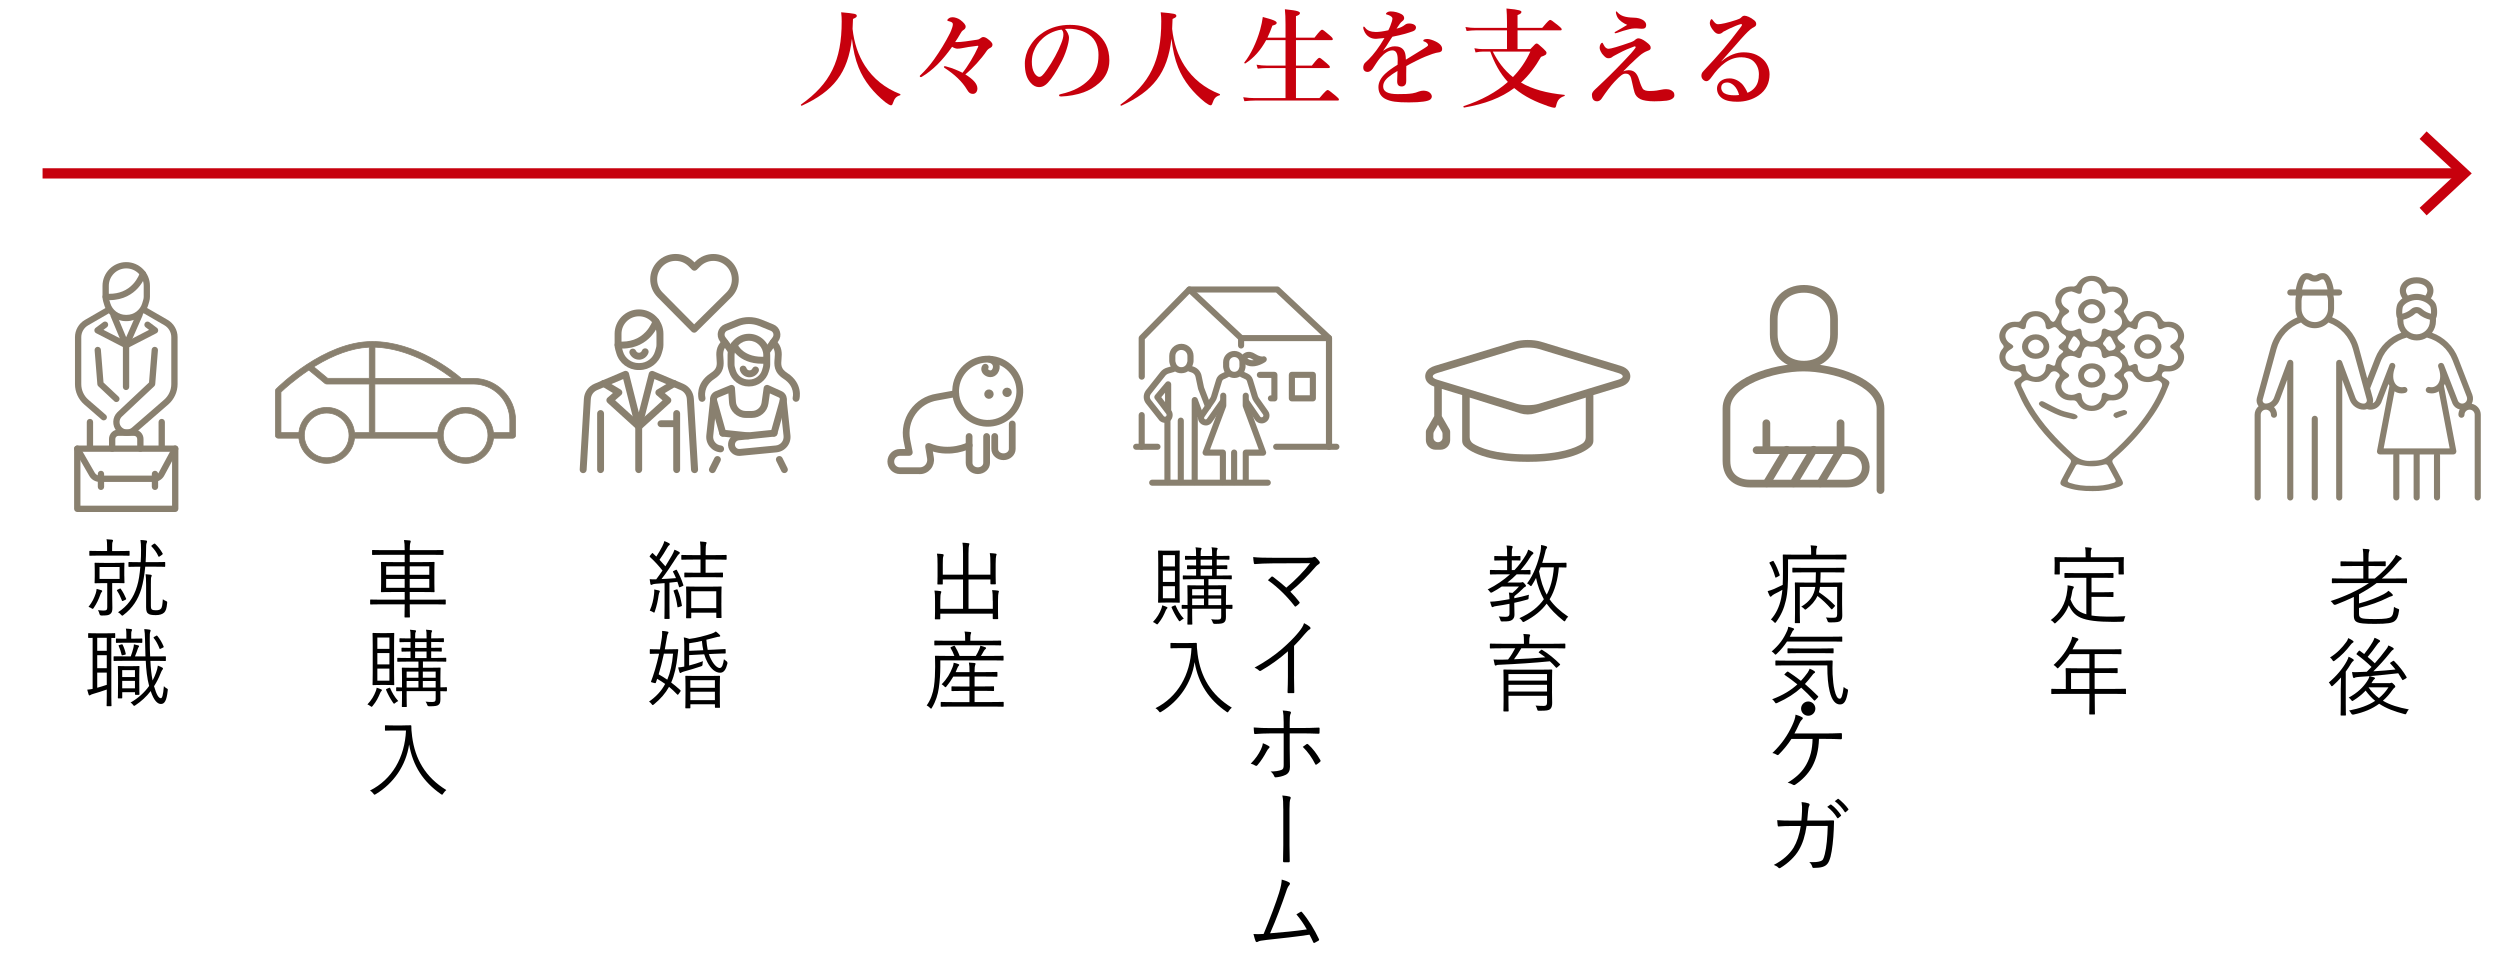 <?xml version="1.0" encoding="UTF-8"?><svg id="_レイヤー_2" xmlns="http://www.w3.org/2000/svg" viewBox="0 0 696.57 270"><defs><style>.cls-1,.cls-2,.cls-3,.cls-4{fill:none;}.cls-5{fill:#c7000d;}.cls-6,.cls-7,.cls-8{fill:#89806f;}.cls-2{stroke-width:.21px;}.cls-2,.cls-3,.cls-8{stroke-miterlimit:10;}.cls-2,.cls-4,.cls-8{stroke:#89806f;}.cls-3{stroke:#c7000d;stroke-width:2.86px;}.cls-7{fill-rule:evenodd;}.cls-4{stroke-linecap:round;stroke-linejoin:round;stroke-width:2.15px;}.cls-9{fill:#afafaf;opacity:0;}.cls-8{stroke-width:.72px;}</style></defs><g id="layout"><g><rect class="cls-9" x="10.28" width="682" height="270"/><g><path class="cls-5" d="m223.39,29.46c-.15.06-.33-.24-.21-.33,8.19-5.82,11.34-12.21,11.34-23.19,0-.93-.03-1.41-.15-2.52,3.93.36,4.35.45,4.35,1.02,0,.3-.15.42-1.05.84-.03.93-.06,1.83-.12,2.76.42,3.93,1.59,7.38,3.45,10.29,2.28,3.54,5.58,6.24,9.78,7.86.15.06.15.33,0,.36-1.05.3-1.56.87-1.98,2.16-.18.51-.3.63-.57.63s-.84-.33-1.56-.87c-3.18-2.55-5.91-5.82-7.44-9.66-.93-2.31-1.53-4.92-1.86-8.04-1.11,9.54-5.1,14.64-13.98,18.69Z"/><path class="cls-5" d="m272.42,13.32c.12-.3.18-.39.18-.45,0-.09-.06-.12-.18-.12-1.83.21-3.51.48-4.32.66-.51.12-1.05.15-1.38.15-.36,0-.9-.18-1.44-.51-1.23,1.74-2.52,3.33-4.02,4.86-1.44,1.44-2.94,2.61-4.41,3.48-.15.09-.18.09-.3.09-.15,0-.27-.09-.27-.27,0-.12.03-.15.24-.33,1.23-1.17,2.52-2.61,3.69-4.26,1.71-2.4,3.21-4.86,4.5-7.41.21-.42.45-1.05.63-1.62.09-.3.15-.57.15-.84s-.18-.48-.3-.54c-.21-.12-.45-.21-.81-.3-.27-.06-.42-.09-.42-.24,0-.27.21-.45.51-.63.3-.18.66-.24.96-.24.6,0,1.53.3,2.1.72,1.05.78,1.53,1.41,1.53,1.89,0,.45-.24.72-.63.96-.39.24-.63.6-.87,1.05-.48.84-.84,1.44-1.44,2.31h.45c1.35,0,3.3-.3,5.64-.66.39-.06.6-.12.81-.3.39-.3.69-.45.9-.45.3,0,.69.09,1.14.42.96.69,1.47,1.2,1.47,1.71,0,.45-.24.75-.81.99-.24.12-.57.42-.72.63-1.59,2.37-4.02,5.01-6.03,6.66,2.16,1.35,3.36,2.61,3.36,3.93,0,.87-.51,1.5-1.26,1.5s-1.14-.36-1.59-1.11c-1.38-2.34-3.54-4.35-6.33-6.15-.15-.12-.15-.18-.15-.27,0-.12.06-.18.27-.18.18,0,.36.06.54.12,1.53.39,3.12,1.08,4.38,1.71,1.38-1.65,3.39-5.01,4.23-6.96Z"/><path class="cls-5" d="m297.85,10.53c0,.72-.27,1.98-.66,3.18-.39,1.26-1.02,2.82-1.89,4.32-.93,1.74-2.13,3.75-3.33,5.01-.66.72-1.44,1.23-2.49,1.23-.75,0-1.59-.36-2.28-1.17-1.08-1.2-1.65-2.73-1.65-5.46,0-1.47.48-3.21,1.29-4.56,1.05-1.86,2.4-3.15,4.05-4.2,2.04-1.26,4.41-1.95,7.26-1.95,3.27,0,5.61.9,7.44,2.34,2.19,1.77,3.51,4.17,3.51,7.62,0,2.58-1.11,4.71-2.76,6.18-1.53,1.35-2.82,2.07-4.44,2.67-1.92.69-4.26,1.08-6.15,1.14-.45,0-.66-.06-.66-.3s.18-.3.57-.39c3.54-.78,5.91-2.13,7.71-3.93,1.86-1.92,2.7-3.81,2.7-6.96,0-2.13-.69-4.29-2.64-5.64-1.53-1.08-3.24-1.5-4.8-1.62-.45-.03-1.35-.03-1.89.03.57.63,1.11,1.62,1.11,2.46Zm-7.29.12c-1.35,1.2-2.04,2.4-2.55,3.69-.3.75-.51,1.74-.51,2.85,0,1.26.18,2.31.75,3.24.39.6.93.99,1.32.99.48,0,.93-.3,2.07-1.92,1.68-2.34,3.3-5.43,4.02-7.35.42-1.05.63-1.83.63-2.55s-.21-1.11-.54-1.35c-2.28.33-4.14,1.44-5.19,2.4Z"/><path class="cls-5" d="m312.43,29.46c-.15.06-.33-.24-.21-.33,8.19-5.82,11.34-12.21,11.34-23.19,0-.93-.03-1.41-.15-2.52,3.93.36,4.35.45,4.35,1.02,0,.3-.15.42-1.05.84-.03.93-.06,1.83-.12,2.76.42,3.93,1.59,7.38,3.45,10.29,2.28,3.54,5.58,6.24,9.78,7.86.15.06.15.33,0,.36-1.05.3-1.56.87-1.98,2.16-.18.51-.3.63-.57.63s-.84-.33-1.56-.87c-3.18-2.55-5.91-5.82-7.44-9.66-.93-2.31-1.53-4.92-1.86-8.04-1.11,9.54-5.1,14.64-13.98,18.69Z"/><path class="cls-5" d="m361.09,18.27h4.44c1.5-1.92,1.86-2.16,2.07-2.16.27,0,.57.24,2.04,1.5.66.57.9.84.9,1.05s-.09.3-.39.3h-9.06v8.37h6.54c1.71-2.01,2.07-2.25,2.28-2.25.27,0,.6.24,2.19,1.56.72.6.96.87.96,1.08s-.09.3-.39.3h-23.07c-.87,0-1.74.06-2.88.18l-.33-1.11c1.26.18,2.22.24,3.18.24h8.61v-8.37h-5.22c-.75,0-1.5.06-2.52.18l-.33-1.11c1.08.18,1.89.24,2.7.24h5.37v-7.08h-5.4c-1.53,2.82-3.45,4.98-5.79,6.48-.12.09-.39-.12-.3-.24,1.83-2.25,3.48-5.79,4.44-9.21.33-1.2.57-2.37.72-3.48,2.79.72,3.87,1.14,3.87,1.62,0,.36-.33.54-1.2.78-.42,1.2-.87,2.31-1.38,3.36h5.04v-3.66c0-1.74-.06-3.18-.18-4.26,3.81.36,4.2.72,4.2,1.08,0,.33-.36.6-1.11.84v6h5.16c1.53-1.98,1.89-2.22,2.1-2.22.27,0,.57.24,2.1,1.53.69.57.9.87.9,1.08s-.09.3-.39.3h-9.87v7.08Z"/><path class="cls-5" d="m397.72,10.86c.54,0,1.53.3,2.4.75,1.41.72,1.71,1.47,1.71,2.04,0,.6-.39.9-1.05.96-.36.03-.84.15-1.68.42-1.38.48-2.52.93-4.44,1.89-.99.51-2.1,1.05-2.82,1.47-.03.75-.03,1.65-.03,2.28,0,1.65.06,2.16-.09,2.64-.18.51-.66.78-1.11.78-.87,0-1.32-.42-1.32-1.44,0-.54.06-1.26.09-2.88-.72.42-1.2.75-1.56.99-1.62,1.11-2.43,2.04-2.43,3.33,0,1.41,1.26,2.13,4.08,2.13,1.74,0,3-.03,4.08-.21.72-.12,1.14-.27,1.77-.51.36-.15.93-.24,1.23-.24.63,0,1.35.15,1.77.51.33.27.63.66.63,1.11,0,.36-.24.72-.51.9-.6.42-2.43.75-5.85.75s-4.98-.21-6.45-.9c-1.23-.57-2.07-1.68-2.07-3.36,0-1.32.66-2.64,2.07-3.9.63-.57,1.74-1.41,3.27-2.34.03-.54.03-.99.03-1.41,0-1.59-.39-2.58-1.47-2.58s-2.19.72-3.39,2.07c-.81.93-1.41,2.01-2.13,3.06-.36.51-.93.87-1.35.87-.36,0-.72-.09-.93-.33-.18-.18-.33-.39-.33-.96,0-.36.18-.96.48-1.23.3-.27.72-.66,1.05-.99,1.26-1.26,2.91-3.36,4.38-5.94-.57.06-1.44.15-2.16.21-1.38.12-2.94-.57-3.6-2.43-.12-.3-.15-.51-.15-.69,0-.15.06-.27.18-.27.09,0,.24.12.33.27.51.81,1.68,1.23,3,1.23.78,0,1.86-.12,3.48-.48.33-.57.84-1.89.99-2.46.09-.36.15-.57.15-.81,0-.21-.12-.36-.27-.51-.18-.18-.39-.27-.72-.42-.21-.09-.48-.18-.63-.21-.15-.03-.18-.06-.18-.15,0-.15.12-.24.21-.33.27-.27.75-.36,1.11-.36,1.02,0,2.19.3,3.03.78.54.3.72.69.72,1.11,0,.3-.21.6-.42.75-.36.27-.63.57-.81.84-.18.24-.66.93-.9,1.32,1.08-.24,1.71-.57,2.4-1.11.39-.3.87-.33,1.08-.33,1.14,0,1.95.45,1.95,1.11,0,.45-.3.87-.84,1.05-1.5.54-2.97.99-5.73,1.53-.3.45-.63.9-1.05,1.59-.36.6-.78,1.29-1.56,2.34,1.35-.9,2.28-1.26,3.27-1.26,1.11,0,2.01.33,2.55,1.17.3.48.51,1.11.54,2.55,2.4-1.47,3.69-2.25,5.1-3.15.6-.39,1.08-.66,1.08-.9,0-.21-.12-.42-.33-.6-.27-.24-.51-.36-.87-.45-.09-.03-.12-.09-.12-.24,0-.27.54-.42,1.14-.42Z"/><path class="cls-5" d="m422.83,13.68h3.57c1.26-1.38,1.5-1.56,1.74-1.56.3,0,.51.18,1.95,1.5.63.6.81.84.81,1.08,0,.51-.27.69-1.53,1.14-1.62,2.85-3.45,5.22-5.58,7.17,3.18,1.86,7.17,2.94,12.09,3.42.15,0,.15.27,0,.33-1.29.42-1.89,1.11-2.22,2.4-.15.72-.24.87-.6.87-.27,0-.93-.18-1.74-.45-3.27-1.14-6.48-2.58-9.42-5.04-3.66,2.73-8.16,4.44-13.95,5.43-.15.03-.3-.33-.15-.39,4.98-1.65,9.09-3.87,12.33-6.75-2.25-2.43-3.78-5.37-4.89-8.46h-1.92c-.66,0-1.32.06-2.19.24l-.33-1.17c.96.18,1.68.24,2.4.24h6.69v-5.22h-8.79c-.75,0-1.47.06-2.46.18l-.33-1.11c1.08.18,1.86.24,2.67.24h8.91v-1.62c0-1.32-.06-2.76-.15-3.78,3.81.33,4.17.66,4.17.96,0,.27-.21.57-1.08.87v3.57h6.87c1.65-1.98,2.01-2.22,2.22-2.22.27,0,.6.24,2.22,1.53.75.6.99.87.99,1.08s-.09.3-.39.3h-11.91v5.22Zm-6.9.69c1.38,2.7,3.18,5.22,5.61,7.11,2.01-2.07,3.63-4.44,4.86-7.11h-10.47Z"/><path class="cls-5" d="m457.02,23.19c.12.36.45,1.14.66,1.47.36.57,1.17.69,1.98.69,1.5,0,2.37-.18,3.42-.39.3-.06.72-.12,1.11-.12.48,0,.87.09,1.08.15.27.09.6.27.78.45.3.27.48.48.48,1.17,0,.87-1.32,1.35-2.16,1.44-.96.12-2.46.18-3.45.18-1.68,0-3.15-.24-3.84-.6-.87-.45-1.38-1.02-1.65-1.86-.18-.54-.42-1.62-.69-2.85-.18-.84-.33-1.5-.6-1.83-.33-.39-.51-.57-1.26-.57-.69,0-1.35.48-3,2.22-1.08,1.14-2.25,2.7-3.69,4.83-.18.27-.66.66-1.17.66-1.17,0-1.47-.93-1.47-1.86,0-.33.18-.81.87-1.44,1.29-1.23,3.45-3.21,6-5.82,1.95-2.01,3.12-3.24,4.02-4.23.72-.81.93-1.14,1.23-1.53.21-.27-.03-.51-.3-.42-1.53.57-2.85,1.11-4.56,2.04-.87.48-1.41.72-1.62.93-.18.18-.63.33-.96.33-.45,0-.72-.06-1.29-.63-.48-.48-.72-.81-.93-1.26-.12-.24-.3-.63-.3-1.05,0-.39.06-.66.27-1.02.15-.24.3-.36.42-.36.15,0,.21.15.42.57.33.63.69,1.11,1.41,1.11.57,0,2.7-.6,6.18-1.83.93-.36,1.05-.54,1.29-.75.27-.21.51-.33.81-.33.48,0,1.23.3,2.1.96,1.2.9,1.32,1.17,1.32,1.74,0,.42-.33.6-.78.75-.9.33-1.47.75-1.74.93-.33.24-.81.66-1.5,1.29-1.41,1.26-2.22,2.1-3.63,3.54.48-.21,1.02-.33,1.47-.33,1.41,0,2.31.63,2.94,2.61l.33,1.02Zm-6.66-20.01c.12,0,.15.09.39.33.87.93,2.1,1.35,4.44,1.41,2.13.03,3.48.99,3.48,2.01s-.63,1.08-1.29,1.08c-.42,0-.9-.09-1.26-.09h-.78c-.42,0-.87.09-1.38.21-1.17.27-2.25.63-3.45,1.05-.21.06-.3.09-.42.09-.09,0-.21-.03-.21-.12,0-.15.03-.21.21-.3.87-.51,2.07-1.14,3.3-1.92-1.05-.42-2.16-1.2-2.64-1.98-.24-.36-.51-1.17-.51-1.53,0-.15,0-.24.12-.24Z"/><path class="cls-5" d="m479.67,17.1c2.04-1.8,4.29-2.52,6.09-2.52,2.19,0,3.84.54,5.31,1.8,1.11.93,1.98,2.58,1.98,4.29,0,2.46-.96,4.47-3.03,5.91-1.68,1.17-3.75,1.77-5.94,1.77-1.65,0-3.09-.21-4.14-.9-1.05-.69-1.53-1.68-1.53-2.76s.6-1.8,1.05-2.13c.63-.45,1.35-.72,2.49-.72,1.38,0,2.64.75,3.42,1.53.54.57,1.29,1.8,1.53,2.49.96-.39,1.62-.93,2.1-1.53.78-.96,1.08-2.19,1.08-3.63s-.51-2.67-1.47-3.6c-.78-.75-2.1-1.14-3.39-1.14-3.48,0-5.97,2.22-8.28,5.46-.6.84-1.02,1.2-1.47,1.2-.3,0-.6-.12-.87-.36-.3-.24-.54-.69-.54-1.11,0-.36.03-.81.57-1.35,4.29-4.59,6.69-7.29,10.41-12.27.21-.3.33-.45.33-.6s-.15-.27-.36-.21c-.78.21-1.8.63-3.15,1.26-.75.36-1.2.6-1.71.87-.27.27-.69.6-1.23.6-.45,0-.9-.21-1.35-.72-.75-.87-1.17-1.65-1.17-2.28,0-.45.27-1.11.48-1.11.18,0,.3.21.54.54.51.66.87.87,1.26.87.87,0,2.58-.36,5.13-1.2.66-.21,1.11-.39,1.44-.78.24-.27.57-.39.81-.39.57,0,1.68.42,2.7,1.26.36.3.57.6.57,1.05,0,.42-.21.63-.48.78-.42.24-.78.42-1.17.75-.84.72-1.95,1.86-4.11,4.38-1.38,1.59-2.46,2.73-3.93,4.44l.03.06Zm3.48,6.75c-.63-.57-1.23-.87-1.89-.87-.6,0-1.11.18-1.38.51-.27.36-.3.66-.3.96,0,.45.21,1.14.87,1.53.72.42,1.65.57,2.82.57.48,0,.99-.03,1.29-.09-.24-.99-.78-2.04-1.41-2.61Z"/></g><g><line class="cls-3" x1="11.86" y1="48.31" x2="685.6" y2="48.31"/><polygon class="cls-5" points="676.12 60.01 674.17 57.91 684.5 48.31 674.17 38.71 676.12 36.61 688.7 48.31 676.12 60.01"/></g><g><g><path d="m28.28,165.02c-.12.12-.24.46-.34.7-.43,1.22-.98,2.42-1.8,3.62-.14.22-.22.31-.31.31-.07,0-.17-.05-.31-.14-.31-.22-.58-.34-.86-.41,1.06-1.37,1.56-2.4,2.02-3.77.12-.36.22-.86.24-1.25.53.12.96.24,1.3.36.17.05.26.12.26.26,0,.1-.1.22-.19.31Zm7.82-10.34c0,.14-.02.17-.19.17-.14,0-.86-.05-3.05-.05h-4.75c-2.18,0-2.9.05-3.05.05s-.17-.02-.17-.17v-1.01c0-.17.02-.19.17-.19s.86.05,3.05.05h1.73v-.86c0-1.2-.02-1.85-.17-2.42.58.02,1.06.07,1.54.12.17.02.29.12.29.22,0,.17-.07.26-.14.43-.1.24-.12.65-.12,1.66v.86h1.63c2.18,0,2.9-.05,3.05-.05.17,0,.19.02.19.19v1.01Zm-1.46,5.83c0,1.27.05,1.68.05,1.8,0,.17-.02.19-.19.19-.12,0-.72-.05-2.5-.05h-.74v3.6c0,1.37.05,2.45.05,3.34s-.14,1.37-.65,1.73c-.43.31-.96.38-2.38.38q-.48,0-.58-.5c-.07-.36-.22-.7-.41-.98.62.07,1.08.1,1.46.1.94,0,1.13-.19,1.13-.91v-6.74h-.82c-1.8,0-2.38.05-2.52.05-.17,0-.19-.02-.19-.19,0-.12.05-.53.05-1.8v-1.75c0-1.27-.05-1.66-.05-1.8,0-.17.02-.19.19-.19.14,0,.72.05,2.52.05h2.93c1.78,0,2.38-.05,2.5-.05.17,0,.19.02.19.19,0,.14-.05.53-.05,1.8v1.75Zm-1.32-2.52h-5.59v3.31h5.59v-3.31Zm-.02,6.05c.22-.1.26-.1.38.07.67.98,1.08,1.78,1.44,2.64.07.17.07.24-.17.36l-.55.26c-.29.14-.36.14-.43-.05-.38-.98-.74-1.78-1.34-2.69-.1-.14-.1-.22.19-.36l.48-.24Zm12.72-6.29c0,.17-.02.19-.19.19-.12,0-.79-.05-2.86-.05h-2.5c-.22,2.28-.58,4.46-1.1,6.22-.91,2.95-2.45,5.33-4.94,7.22-.17.14-.26.22-.36.22s-.17-.1-.34-.26c-.24-.29-.53-.53-.84-.7,2.66-1.75,4.32-3.98,5.3-7.27.46-1.44.74-3.34.91-5.42h-.24c-2.09,0-2.74.05-2.88.05-.17,0-.19-.02-.19-.19v-.98c0-.17.02-.19.19-.19.14,0,.79.05,2.88.05h.34c.07-1.08.1-2.21.1-3.36,0-1.44-.05-2.04-.17-2.83.55.02,1.08.07,1.54.14.22.02.31.14.31.26,0,.17-.07.34-.14.5-.1.24-.14.72-.14,1.82s-.05,2.3-.12,3.46h2.4c2.06,0,2.74-.05,2.86-.05.17,0,.19.02.19.19v.98Zm-3.98,10.99c0,.7.1.94.29,1.08.24.17.6.22,1.1.22.79,0,1.15-.14,1.46-.5.26-.36.36-.94.48-2.57.29.22.58.36.82.46.38.17.43.19.38.62-.12,1.49-.38,2.16-.82,2.62-.5.48-1.32.72-2.35.72-.86,0-1.56-.1-1.9-.29-.55-.29-.79-.74-.79-1.9v-6.38c0-1.34-.07-2.33-.14-2.83.46.02.96.07,1.42.14.17.02.29.12.29.22,0,.14-.05.24-.12.38-.1.22-.12.5-.12,2.09v5.93Zm.84-17.21c.19-.12.24-.12.36,0,.77.72,1.49,1.63,2.06,2.66.1.19.07.22-.22.43l-.58.41c-.22.14-.29.14-.36,0-.48-1.15-1.27-2.11-1.92-2.78-.12-.14-.1-.17.14-.36l.5-.36Z"/><path d="m32.1,177.57c0,.17-.02.19-.17.19-.07,0-.34-.02-.91-.02v16.3c0,1.7.05,2.42.05,2.54,0,.17-.02.19-.22.19h-.96c-.17,0-.19-.02-.19-.19,0-.12.05-.84.05-2.54v-1.92c-1.3.46-2.64.89-3.58,1.15-.6.17-.84.29-.94.36-.1.07-.19.14-.31.14-.1,0-.19-.12-.24-.29-.14-.41-.26-.84-.38-1.32.58-.05.98-.12,1.51-.22v-14.21c-.72,0-1.01.02-1.08.02-.14,0-.17-.02-.17-.19v-.96c0-.17.02-.19.17-.19.12,0,.62.05,2.38.05h2.47c1.73,0,2.23-.05,2.35-.05.14,0,.17.02.17.19v.96Zm-2.35.14h-2.66v3.62h2.66v-3.62Zm0,4.85h-2.66v3.62h2.66v-3.62Zm0,4.85h-2.66v4.22c.82-.22,1.73-.5,2.66-.82v-3.41Zm12.15-3.29c.1,2.09.29,3.94.62,5.47.36-.67.7-1.39.96-2.16.26-.74.43-1.32.5-1.97.43.14.89.36,1.2.53.14.07.24.17.24.29,0,.14-.12.29-.26.46-.12.14-.26.5-.46.98-.5,1.27-1.1,2.42-1.78,3.48.74,2.57,1.32,3.34,1.92,3.34.31,0,.62-.74.82-3.36.12.19.48.46.82.65.31.17.31.19.24.65-.29,2.76-.89,3.67-1.87,3.67s-1.97-.94-2.86-3.6c-1.22,1.58-2.66,2.9-4.27,3.96-.17.1-.26.17-.34.17-.12,0-.19-.1-.36-.34-.17-.24-.41-.46-.65-.58,2.09-1.2,3.84-2.74,5.18-4.63-.58-2.16-.82-4.46-.94-7.01h-5.62c-2.21,0-3.02.05-3.17.05s-.17-.02-.17-.22v-.91c0-.17.02-.17.17-.17s.96.02,3.17.02h1.44c.31-.79.55-1.66.74-2.38.07-.29.12-.6.14-.98.48.1.82.17,1.2.29.14.05.24.1.24.22,0,.14-.05.17-.14.29-.1.12-.17.29-.22.46-.17.55-.48,1.39-.79,2.11h2.93c-.05-1.51-.1-3.07-.12-4.68-.05-1.54-.07-2.11-.22-2.93.55.02.94.07,1.44.14.17.02.34.12.34.22,0,.17-.07.29-.12.46-.1.26-.14.7-.12,2.04,0,1.68.02,3.26.1,4.75h.84c2.42,0,3.24-.02,3.36-.02.17,0,.19,0,.19.17v.91c0,.19-.02.22-.19.22-.12,0-.94-.05-3.36-.05h-.79Zm-2.26-5.18c0,.17-.02.19-.19.19-.12,0-.6-.05-2.3-.05h-2.4c-1.63,0-2.14.05-2.26.05-.17,0-.19-.02-.19-.19v-.84c0-.17.02-.19.19-.19.12,0,.62.05,2.26.05h.46v-.96c0-.65,0-1.27-.14-1.85.6.02,1.01.07,1.44.12.19.02.29.14.29.24,0,.07-.07.19-.12.31-.12.24-.12.67-.12,1.22v.91h.6c1.7,0,2.18-.05,2.3-.05.17,0,.19.02.19.19v.84Zm-.84,10.73c0,3.02.05,3.55.05,3.67,0,.17-.02.26-.19.26h-.86c-.17,0-.19-.1-.19-.26v-.48h-3.55v1.54c0,.17-.02.19-.19.19h-.84c-.17,0-.19-.02-.19-.19,0-.12.05-.67.05-3.98v-1.97c0-1.94-.05-2.54-.05-2.69,0-.17.02-.19.19-.19.14,0,.55.05,1.97.05h1.7c1.42,0,1.82-.05,1.97-.05.17,0,.19.02.19.19,0,.14-.05.72-.05,2.16v1.75Zm-4.92-10.13c.19-.05.24-.02.31.14.34.67.67,1.61.84,2.45.05.19.02.22-.22.29l-.58.14c-.29.07-.31.05-.36-.17-.19-.86-.46-1.63-.79-2.38-.1-.19-.05-.22.24-.31l.55-.17Zm3.72,7.18h-3.55v1.92h3.55v-1.92Zm0,2.98h-3.55v2.09h3.55v-2.09Zm5.9-12.55c.19-.12.22-.12.36.05.65.79,1.25,1.78,1.7,2.86.1.22.1.24-.12.36l-.58.29c-.14.07-.24.12-.29.12-.07,0-.1-.05-.14-.17-.41-1.1-1.01-2.18-1.61-2.9-.1-.12-.07-.19.19-.34l.48-.26Z"/></g><g><path d="m124.2,168.24c0,.17-.02.19-.19.19-.12,0-.86-.05-3.1-.05h-6.74c0,2.3.05,3.38.05,3.48,0,.17-.02.19-.19.19h-1.13c-.17,0-.19-.02-.19-.19,0-.1.02-1.2.05-3.48h-6.34c-2.23,0-2.98.05-3.1.05-.17,0-.19-.02-.19-.19v-1.01c0-.17.02-.19.19-.19.12,0,.86.05,3.1.05h6.34v-2.14h-3.02c-2.4,0-3.26.05-3.41.05-.17,0-.19-.02-.19-.19,0-.12.05-.7.05-2.28v-3.46c0-1.58-.05-2.16-.05-2.28,0-.19.02-.22.19-.22.14,0,1.01.05,3.41.05h3.02v-2.04h-5.66c-2.33,0-3.1.05-3.24.05-.17,0-.19-.02-.19-.22v-.98c0-.17.02-.19.19-.19.14,0,.91.05,3.24.05h5.66c0-1.39-.05-2.06-.19-2.83.6.02,1.13.07,1.61.12.14.02.26.1.26.22s-.02.24-.1.43c-.1.26-.17.82-.17,2.06h5.98c2.33,0,3.1-.05,3.24-.05.17,0,.19.02.19.19v.98c0,.19-.02.22-.19.22-.14,0-.91-.05-3.24-.05h-5.98v2.04h3.34c2.4,0,3.26-.05,3.38-.05.17,0,.19.02.19.22,0,.12-.05.7-.05,2.28v3.46c0,1.58.05,2.16.05,2.28,0,.17-.02.19-.19.19-.12,0-.98-.05-3.38-.05h-3.34v2.14h6.74c2.23,0,2.98-.05,3.1-.05.17,0,.19.02.19.19v1.01Zm-11.45-10.44h-5.16v2.35h5.16v-2.35Zm0,3.5h-5.16v2.47h5.16v-2.47Zm6.86-3.5h-5.45v2.35h5.45v-2.35Zm0,3.5h-5.45v2.47h5.45v-2.47Z"/><path d="m106.27,192.55c-.17.14-.22.29-.34.53-.55,1.3-1.03,2.3-2.09,3.6-.14.17-.22.26-.29.26s-.17-.07-.34-.19c-.31-.24-.65-.41-.84-.48,1.18-1.27,1.82-2.35,2.35-3.74.1-.29.19-.6.24-.91.43.14.91.29,1.2.43.17.07.26.14.26.24s-.05.17-.17.26Zm3.53-5.06c0,2.23.05,3.07.05,3.22,0,.17-.02.19-.17.19s-.58-.05-2.02-.05h-1.7c-1.39,0-1.82.05-1.97.05-.17,0-.19-.02-.19-.19,0-.14.05-.98.05-3.22v-7.73c0-2.21-.05-3.07-.05-3.22,0-.17.02-.19.19-.19.14,0,.58.05,1.97.05h1.7c1.44,0,1.87-.05,2.02-.05s.17.02.17.19c0,.14-.05,1.01-.05,3.22v7.73Zm-1.3-9.86h-3.36v3.17h3.36v-3.17Zm0,4.34h-3.36v3.14h3.36v-3.14Zm0,4.32h-3.36v3.36h3.36v-3.36Zm-.22,5.42c.31-.14.36-.14.43.02.5,1.18,1.2,2.47,2.26,3.6-.26.12-.58.29-.86.55-.14.12-.24.19-.31.19-.1,0-.17-.1-.31-.31-.77-1.1-1.42-2.35-1.92-3.53-.05-.14-.02-.22.22-.31l.5-.22Zm16.23.72c0,.17-.02.19-.19.19-.1,0-.55-.02-1.63-.05,0,.89.02,1.73.02,2.23,0,.89-.14,1.27-.5,1.56-.34.31-.89.43-2.62.43q-.48,0-.58-.48c-.1-.31-.26-.58-.43-.82.6.07,1.13.1,1.85.1.79,0,.96-.24.96-.89v-2.14h-8.09v1.58c0,1.8.05,2.54.05,2.66,0,.17-.02.19-.19.19h-1.03c-.14,0-.17-.02-.17-.19,0-.14.05-.77.05-2.62v-1.61c-.96,0-1.37.02-1.44.02-.17,0-.19-.02-.19-.19v-.72c0-.17.02-.19.19-.19.07,0,.48.02,1.44.05v-2.69c0-1.85-.05-2.52-.05-2.64,0-.17.02-.19.17-.19s.86.05,3,.05h1.46v-1.73h-2.42c-2.38,0-3.17.05-3.29.05-.17,0-.19-.02-.19-.19v-.72c0-.17.02-.19.19-.19.12,0,.91.05,3.29.05h.22v-1.82c-1.63.02-2.23.05-2.33.05-.17,0-.19-.02-.19-.19v-.72c0-.17.02-.19.19-.19.1,0,.7.05,2.33.05v-1.63c-2.09,0-2.78.05-2.9.05-.17,0-.19-.02-.19-.19v-.72c0-.17.02-.19.19-.19.12,0,.82.05,2.9.05v-.29c0-1.1-.02-1.68-.17-2.14l1.42.14c.17.02.29.12.29.19,0,.1-.05.22-.12.34-.12.17-.14.55-.14,1.49v.26h3.19v-.29c0-1.1-.02-1.68-.17-2.14l1.42.14c.17.02.29.12.29.19,0,.1-.05.22-.12.34-.12.17-.14.55-.14,1.49v.26h.22c2.28,0,3-.05,3.14-.05.17,0,.19.02.19.19v.72c0,.17-.02.19-.19.19-.14,0-.86-.05-3.14-.05h-.22v1.63c1.94,0,2.62-.05,2.76-.05.17,0,.19.02.19.19v.72c0,.17-.02.19-.19.19-.14,0-.82-.05-2.76-.05v1.82h.72c2.38,0,3.17-.05,3.29-.05.17,0,.19.02.19.19v.72c0,.17-.02.19-.19.19-.12,0-.91-.05-3.29-.05h-3.02v1.73h1.73c2.14,0,2.86-.05,3-.05.17,0,.19.02.19.19,0,.12-.05.94-.05,2.78v2.54c1.08,0,1.54-.05,1.63-.05.17,0,.19.02.19.19v.72Zm-7.92-5.3h-3.29v1.7h3.29v-1.7Zm0,2.62h-3.29v1.82h3.29v-1.82Zm2.26-10.85h-3.19v1.63h3.19v-1.63Zm0,2.64h-3.19v1.82h3.19v-1.82Zm2.54,5.59h-3.58v1.7h3.58v-1.7Zm0,2.62h-3.58v1.82h3.58v-1.82Z"/><path d="m112.13,202.12c1.63,0,2.11-.05,2.26-.05s.22.05.22.22c0,.62.02,1.51.22,2.93.82,6.31,3.72,11.35,9.53,14.91-.29.22-.6.55-.86.96-.14.24-.22.34-.31.34-.07,0-.17-.05-.34-.17-4.9-3.41-7.8-7.8-8.86-13.83-.86,5.88-4.34,10.85-9.27,13.83-.19.1-.29.17-.38.17s-.17-.1-.34-.34c-.24-.34-.58-.62-.91-.82,6.19-3.12,9.7-9.26,10.03-16.73h-3.41c-1.66,0-2.14.05-2.26.05-.17,0-.19-.02-.19-.19v-1.13c0-.17.02-.19.19-.19.12,0,.6.05,2.26.05h2.42Z"/></g><g><path d="m188.27,158.8c.22-.1.24-.1.34.07.77,1.37,1.32,2.69,1.78,4.1.07.22.05.24-.26.36l-.53.22c-.34.14-.36.12-.43-.1-.14-.46-.26-.91-.43-1.34-.74.1-1.46.17-2.21.24v6.43c0,2.62.05,3.38.05,3.5,0,.17-.02.17-.19.17h-1.08c-.17,0-.19,0-.19-.17,0-.14.05-.89.05-3.5v-6.31c-.86.07-1.7.14-2.5.19-.53.05-.77.12-.94.22-.1.05-.17.1-.26.1-.12,0-.22-.1-.26-.31-.07-.36-.12-.74-.19-1.3.55.05.96.07,1.56.05h.26c.62-.82,1.2-1.63,1.75-2.45-1.1-1.39-2.23-2.62-3.48-3.77-.14-.14-.17-.17.05-.43l.41-.5c.17-.22.22-.24.36-.1.31.31.65.6.94.91.6-.91,1.15-1.85,1.63-2.78.38-.79.53-1.15.6-1.54.46.17.91.36,1.3.58.17.1.24.19.24.29,0,.14-.07.22-.19.29-.17.1-.26.22-.43.5-.82,1.42-1.44,2.4-2.26,3.55.55.58,1.08,1.18,1.63,1.82.62-1.01,1.22-2.02,1.82-3.05.34-.6.55-1.06.72-1.58.53.19.86.38,1.27.6.17.1.22.17.22.29,0,.14-.07.22-.22.31-.24.19-.43.46-.82,1.08-1.34,2.14-2.69,4.13-4.06,5.9,1.3-.05,2.62-.14,4.03-.26-.24-.6-.53-1.18-.82-1.73-.07-.14-.05-.17.24-.31l.5-.24Zm-4.54,6.26c-.07.1-.17.46-.24.91-.17,1.27-.48,2.78-1.03,4.39-.07.22-.12.34-.22.34-.07,0-.17-.07-.36-.19s-.62-.31-.84-.36c.72-1.61,1.03-3.14,1.18-4.42.07-.6.1-1.01.07-1.49.5.1.98.19,1.22.26.24.07.34.14.34.24,0,.12-.05.22-.12.31Zm4.73-.82c.24-.07.26-.07.34.1.58,1.37.94,2.74,1.18,4.27.05.22.05.24-.24.34l-.58.19c-.34.12-.38.12-.41-.1-.22-1.56-.53-2.95-1.06-4.34-.05-.17-.02-.19.26-.29l.5-.17Zm13.99-8.45c0,.14-.02.17-.19.17-.12,0-.89-.05-3.19-.05h-2.47v3.67h1.7c2.11,0,2.81-.05,2.95-.05.17,0,.19.02.19.19v.96c0,.17-.02.19-.19.19-.14,0-.84-.05-2.95-.05h-4.49c-2.11,0-2.83.05-2.95.05-.17,0-.19-.02-.19-.19v-.96c0-.17.02-.19.19-.19.12,0,.84.05,2.95.05h1.37v-3.67h-1.97c-2.3,0-3.05.05-3.19.05-.17,0-.19-.02-.19-.17v-.98c0-.17.02-.19.19-.19.14,0,.89.05,3.19.05h1.97v-.86c0-1.49-.02-2.14-.14-2.93.6.02,1.08.07,1.54.14.17.02.29.07.29.22,0,.1-.05.22-.12.38-.07.19-.14.82-.14,2.14v.91h2.47c2.3,0,3.07-.05,3.19-.05.17,0,.19.02.19.19v.98Zm-1.46,12.19c0,3.36.05,3.91.05,4.03,0,.17-.02.19-.19.19h-1.1c-.14,0-.17-.02-.17-.19v-1.3h-6.98v1.37c0,.17-.02.19-.19.19h-1.06c-.17,0-.19-.02-.19-.19,0-.12.05-.67.05-4.06v-1.85c0-1.82-.05-2.42-.05-2.57,0-.17.02-.19.19-.19.14,0,.82.05,2.83.05h3.82c2.04,0,2.71-.05,2.86-.05.17,0,.19.02.19.19,0,.14-.05.74-.05,2.28v2.09Zm-1.42-3.24h-6.98v4.7h6.98v-4.7Z"/><path d="m186.32,180.91c1.78,0,2.3-.05,2.42-.05.19,0,.24.07.24.22-.1.65-.17,1.22-.19,1.58-.34,3.02-.86,5.45-1.78,7.51.82.6,1.63,1.3,2.54,2.11.14.14.14.24-.02.46l-.43.6c-.19.29-.29.31-.43.14-.79-.82-1.51-1.51-2.26-2.11-1.01,1.82-2.38,3.38-4.22,4.9-.17.12-.26.19-.34.19-.1,0-.14-.1-.31-.31-.19-.26-.43-.5-.7-.67,1.92-1.34,3.41-2.9,4.49-4.92-.74-.53-1.46-.98-2.23-1.42l-.34,1.01c-.07.19-.12.24-.41.17l-.72-.19c-.24-.05-.29-.1-.22-.29.65-1.68,1.51-4.37,2.23-7.7-1.75,0-2.28.05-2.4.05-.17,0-.19-.02-.19-.19v-.96c0-.14.02-.17.19-.17.12,0,.65.05,2.4.05h.24c.19-1.03.36-2.11.53-3.26.05-.46.12-1.15.07-1.87.55.02,1.03.1,1.49.19.17.02.29.12.29.24,0,.1-.07.22-.19.41s-.19.46-.26.98c-.19,1.2-.38,2.28-.58,3.31h1.08Zm-1.34,1.22c-.48,2.3-.98,4.18-1.46,5.76.86.48,1.63.96,2.4,1.49.84-1.97,1.37-4.32,1.61-7.25h-2.54Zm12.53.14c.19.58.43,1.1.72,1.63.79,1.51,1.75,2.23,2.3,2.23.67,0,.98-1.08,1.18-2.5.14.22.43.38.65.55q.41.29.31.74c-.38,1.54-.94,2.52-2.02,2.52-1.32,0-2.57-1.08-3.5-2.83-.38-.72-.7-1.49-.94-2.3l-4.2.22v2.9c1.22-.31,2.54-.72,3.86-1.2-.07.24-.12.58-.12.84,0,.38-.1.48-.46.6-1.1.38-3.14,1.01-4.82,1.46-.41.12-.55.22-.62.26-.12.1-.17.14-.31.14-.1,0-.14-.1-.22-.26-.12-.31-.26-.82-.36-1.3.53-.02,1.01-.12,1.7-.24v-5.88c0-1.06-.02-1.66-.14-2.26.55.1,1.01.22,1.54.43,2.06-.24,4.44-.89,6.17-1.46.53-.17.94-.38,1.22-.62.38.29.77.62,1.06.94.1.1.17.19.17.31s-.14.22-.34.22c-.26,0-.55.07-.91.17-.77.22-1.66.43-2.62.67.1,1.03.19,1.97.38,2.83l1.54-.07c2.28-.1,3.1-.17,3.26-.17s.19.02.19.19l.02.86c0,.17-.02.19-.17.19-.19,0-1.03,0-3.29.1l-1.25.07Zm3.05,10.68c0,3.41.05,3.96.05,4.1s-.02.17-.19.17h-1.03c-.17,0-.19-.02-.19-.17v-.82h-6.84v.94c0,.17-.02.19-.19.19h-1.03c-.17,0-.19-.02-.19-.19,0-.12.05-.67.05-4.13v-1.9c0-1.92-.05-2.52-.05-2.66,0-.17.02-.19.19-.19.14,0,.82.05,2.81.05h3.7c2.02,0,2.69-.05,2.78-.05.17,0,.19.02.19.19,0,.14-.05.74-.05,2.33v2.14Zm-4.61-11.78c-.17-.84-.31-1.7-.38-2.59-1.15.26-2.38.5-3.55.65v2.11l3.94-.17Zm3.24,8.35h-6.84v2.11h6.84v-2.11Zm0,3.22h-6.84v2.33h6.84v-2.33Z"/></g><g><path d="m276.6,167.4c0-1.51-.02-2.14-.17-2.98.62.02,1.15.07,1.61.14.17.02.29.1.29.19,0,.12-.07.26-.12.43-.07.26-.14.82-.14,2.26v2.83c0,1.37.05,1.92.05,2.04,0,.17-.02.19-.17.19h-1.15c-.17,0-.19-.02-.19-.19v-1.32h-14.62v1.39c0,.17-.02.19-.19.19h-1.13c-.17,0-.19-.02-.19-.19,0-.12.05-.65.05-1.97v-2.88c0-1.51-.02-2.16-.17-2.98.6.02,1.15.07,1.61.14.17.02.31.1.31.22s-.07.24-.12.41c-.1.26-.17.82-.17,2.16v2.14h6.34v-8.16h-5.64v1.2c0,.17-.02.19-.19.19h-1.13c-.17,0-.19-.02-.19-.19,0-.12.05-.7.05-2.14v-3.26c0-1.51-.02-2.16-.17-3,.62.02,1.15.07,1.61.14.17.02.26.1.26.22s-.02.24-.1.43c-.1.26-.14.79-.14,2.18v2.88h5.64v-5.83c0-1.58-.02-2.26-.17-3.07.62.02,1.18.07,1.66.14.17.02.29.07.29.19s-.07.24-.12.43c-.07.26-.14.77-.14,2.28v5.86h6.1v-3c0-1.51-.02-2.16-.17-3,.62.02,1.13.07,1.61.14.17.02.29.1.29.22s-.07.26-.12.41c-.07.29-.14.82-.14,2.28v3.24c0,1.46.05,2.06.05,2.21,0,.17-.02.19-.19.19h-1.13c-.17,0-.19-.02-.19-.19v-1.15h-6.1v8.16h6.77v-2.23Z"/><path d="m279.62,183.86c0,.17-.02.19-.17.19s-.94-.05-3.31-.05h-14.14v1.78c0,1.85-.14,3.98-.43,5.98-.26,1.78-.82,3.62-1.9,5.42-.12.19-.17.29-.24.29s-.14-.07-.29-.22c-.29-.31-.67-.58-.94-.7,1.13-1.54,1.75-3.43,2.02-5.23.26-1.8.34-3.84.34-5.54,0-1.97-.05-2.76-.05-2.88,0-.17.02-.19.19-.19.14,0,.96.05,3.34.05h1.87c-.29-.79-.65-1.56-1.03-2.16-.1-.17-.1-.22.17-.34l.67-.29c.22-.1.26-.07.36.1.43.7.94,1.7,1.3,2.69h4.51c.38-.62.67-1.18.96-1.87.14-.34.26-.65.31-.98.48.12,1.01.29,1.37.43.17.07.22.14.22.24,0,.12-.07.22-.22.31-.14.1-.26.26-.43.55-.24.43-.48.86-.79,1.32h2.83c2.38,0,3.17-.05,3.31-.05s.17.02.17.19v.96Zm-.67-4.22c0,.17-.02.19-.19.19-.12,0-.94-.05-3.36-.05h-11.54c-2.42,0-3.22.05-3.34.05-.17,0-.19-.02-.19-.19v-.94c0-.19.02-.22.19-.22.12,0,.91.05,3.34.05h5.06v-.34c0-1.03-.02-1.66-.17-2.23.6.02,1.13.07,1.56.12.17.02.29.1.29.19,0,.17-.07.29-.14.46-.07.22-.1.58-.1,1.46v.34h5.06c2.4,0,3.22-.05,3.34-.05.17,0,.19.02.19.22v.94Zm.7,17.09c0,.17-.02.19-.19.19-.12,0-.94-.05-3.38-.05h-10.42c-2.42,0-3.22.05-3.36.05-.17,0-.19-.02-.19-.19v-.96c0-.17.02-.19.19-.19.14,0,.94.05,3.36.05h4.46v-3.12h-1.7c-2.26,0-2.98.05-3.12.05-.17,0-.19-.02-.19-.19v-.94c0-.17.02-.19.19-.19.14,0,.86.05,3.12.05h1.7v-2.76h-4.51c-.53.94-1.15,1.82-1.92,2.76-.1.12-.17.19-.24.19-.1,0-.19-.07-.34-.24-.24-.26-.48-.43-.74-.58,1.49-1.49,2.38-3,3.07-4.82.12-.31.24-.72.29-1.18.48.1.98.24,1.32.38.19.1.22.14.22.24,0,.12-.1.19-.19.29-.12.12-.24.34-.38.7-.14.34-.26.67-.43,1.01h3.86v-.41c0-1.1-.02-1.44-.17-2.26.58.02,1.08.07,1.56.12.17.02.31.12.31.19,0,.17-.1.31-.14.48-.07.24-.14.58-.14,1.51v.36h2.98c2.3,0,3.05-.05,3.19-.05.17,0,.19.02.19.19v.96c0,.17-.02.19-.19.19-.14,0-.89-.05-3.19-.05h-2.98v2.76h2.11c2.26,0,3-.05,3.12-.05.17,0,.19.02.19.19v.94c0,.17-.02.19-.19.19-.12,0-.86-.05-3.12-.05h-2.11v3.12h4.54c2.45,0,3.26-.05,3.38-.05.17,0,.19.02.19.19v.96Z"/></g><g><path d="m364.24,155.41c1.08,0,1.54-.07,1.75-.19.22-.12.43-.1.6.07.41.36.74.72,1.03,1.13.22.31.12.55-.12.72-.36.26-.6.38-1.13,1.01-1.78,2.09-4.3,4.66-6.84,6.7.82.82,1.73,1.85,2.47,2.81.17.19.17.31,0,.5-.26.29-.58.55-.89.77-.19.12-.26.14-.41-.07-2.16-2.78-4.63-5.21-7.42-7.2.29-.29.7-.7.96-.94.17-.14.24-.12.46,0,1.39,1.06,2.59,2.02,3.7,3.02,2.5-2.06,5.04-4.7,6.65-6.82l-10.56.05c-1.94,0-3.43.1-4.75.19-.26.02-.34-.05-.38-.26-.07-.48-.17-1.08-.19-1.68,1.58.17,3.24.19,5.33.19h9.75Z"/><path d="m360.55,188.5c0,1.44.02,2.81.07,4.34.02.22-.05.29-.24.29-.43.02-.96.02-1.39,0-.19,0-.24-.07-.24-.29.05-1.44.1-2.88.1-4.27v-7.1c-2.52,2.23-4.87,3.86-7.54,5.42-.22.12-.38.07-.55-.1-.31-.31-.74-.55-1.2-.77,2.98-1.63,5.47-3.36,7.46-5.06,1.82-1.56,3.53-3.26,4.66-4.63,1.01-1.22,1.44-1.94,1.66-2.71.65.34,1.3.72,1.66,1.08.24.24.19.53-.1.67s-.74.58-1.34,1.27c-1.01,1.22-1.87,2.18-3,3.31v8.54Z"/><path d="m353.49,207.85c.38.24.31.38.02.67-.17.17-.36.38-.65.94-.58,1.1-1.49,2.57-2.47,3.7-.22.24-.36.31-.65.14-.38-.24-.82-.43-1.25-.53,1.42-1.42,2.23-2.71,2.83-3.94.26-.53.46-1.1.55-1.75.6.22,1.13.46,1.61.77Zm4.18-6.58c0-1.34-.07-2.52-.26-3.31.74.05,1.56.14,1.99.26.34.1.38.36.19.67-.19.31-.24,1.08-.24,2.5v1.46h3.12c1.73,0,3.5-.05,4.92-.12.22-.02.29.07.29.29,0,.34,0,.74-.02,1.08,0,.24-.05.34-.29.34-1.56-.07-3.43-.1-4.97-.1h-3.05v4.18c0,2.04.07,3.62.07,5.16,0,1.03-.36,1.8-1.2,2.21-.86.43-1.99.65-2.76.7-.19.02-.34-.07-.41-.29-.22-.53-.53-.96-1.01-1.34,1.22,0,2.3-.17,2.98-.43.5-.19.65-.5.65-1.39v-8.79h-3.84c-1.34,0-2.83.07-4.1.17-.22.02-.29-.1-.31-.34-.02-.29-.1-1.03-.1-1.49,1.7.14,3.14.17,4.46.17h3.89v-1.58Zm6.38,6.07c.17-.12.29-.07.46.07,1.27,1.13,2.38,2.64,3.36,4.34.14.26.1.36-.1.55-.24.22-.6.5-.91.7-.19.12-.31.12-.41-.1-.82-1.66-2.02-3.41-3.46-4.8.38-.29.72-.53,1.06-.77Z"/><path d="m357.55,225.34c0-1.61-.02-2.66-.26-3.7.82.07,1.66.19,2.04.31.36.12.36.36.22.65-.19.36-.26,1.25-.26,2.78v10.08c0,1.46.02,2.9.07,4.39,0,.31-.05.41-.31.41h-1.22c-.29-.02-.34-.1-.34-.41.02-1.46.07-2.93.07-4.37v-10.15Z"/><path d="m359.25,245.91c.22.14.24.41-.02.72-.29.31-.58.86-.86,1.75-1.18,3.5-2.81,7.87-4.49,11.66,3.24-.26,7.06-.6,10.23-1.08-.79-1.42-1.78-2.88-2.9-4.2.38-.22.77-.48,1.13-.67.24-.14.34-.07.48.12,1.78,2.09,3.43,4.82,4.66,7.42.12.22.05.36-.12.48-.36.22-.72.41-1.06.58-.19.1-.31.05-.43-.22-.31-.67-.65-1.39-1.01-2.04-3.77.58-7.56.98-11.81,1.44-1.75.19-2.18.31-2.45.46-.34.22-.62.24-.77-.1-.14-.34-.36-1.1-.58-1.99.86.07,1.66.05,2.83-.02,1.73-4.1,3.48-8.81,4.3-11.45.55-1.78.7-2.78.74-3.7.89.24,1.7.55,2.14.84Z"/><path d="m325.14,169.59c-.17.14-.22.29-.34.53-.55,1.3-1.03,2.3-2.09,3.6-.14.17-.22.26-.29.26s-.17-.07-.34-.19c-.31-.24-.65-.41-.84-.48,1.18-1.27,1.82-2.35,2.35-3.74.1-.29.19-.6.24-.91.43.14.91.29,1.2.43.17.07.26.14.26.24s-.05.17-.17.26Zm3.53-5.06c0,2.23.05,3.07.05,3.22,0,.17-.02.19-.17.19s-.58-.05-2.02-.05h-1.7c-1.39,0-1.82.05-1.97.05-.17,0-.19-.02-.19-.19,0-.14.05-.98.05-3.22v-7.73c0-2.21-.05-3.07-.05-3.22,0-.17.02-.19.19-.19.14,0,.58.05,1.97.05h1.7c1.44,0,1.87-.05,2.02-.05s.17.02.17.19c0,.14-.05,1.01-.05,3.22v7.73Zm-1.3-9.86h-3.36v3.17h3.36v-3.17Zm0,4.34h-3.36v3.14h3.36v-3.14Zm0,4.32h-3.36v3.36h3.36v-3.36Zm-.22,5.42c.31-.14.36-.14.43.02.5,1.18,1.2,2.47,2.26,3.6-.26.12-.58.29-.86.55-.14.12-.24.19-.31.19-.1,0-.17-.1-.31-.31-.77-1.1-1.42-2.35-1.92-3.53-.05-.14-.02-.22.22-.31l.5-.22Zm16.23.72c0,.17-.02.19-.19.19-.1,0-.55-.02-1.63-.05,0,.89.02,1.73.02,2.23,0,.89-.14,1.27-.5,1.56-.34.31-.89.43-2.62.43q-.48,0-.58-.48c-.1-.31-.26-.58-.43-.82.6.07,1.13.1,1.85.1.79,0,.96-.24.96-.89v-2.14h-8.09v1.58c0,1.8.05,2.54.05,2.66,0,.17-.02.19-.19.19h-1.03c-.14,0-.17-.02-.17-.19,0-.14.05-.77.05-2.62v-1.61c-.96,0-1.37.02-1.44.02-.17,0-.19-.02-.19-.19v-.72c0-.17.02-.19.19-.19.07,0,.48.02,1.44.05v-2.69c0-1.85-.05-2.52-.05-2.64,0-.17.02-.19.17-.19s.86.05,3,.05h1.46v-1.73h-2.42c-2.38,0-3.17.05-3.29.05-.17,0-.19-.02-.19-.19v-.72c0-.17.02-.19.19-.19.12,0,.91.05,3.29.05h.22v-1.82c-1.63.02-2.23.05-2.33.05-.17,0-.19-.02-.19-.19v-.72c0-.17.02-.19.19-.19.1,0,.7.05,2.33.05v-1.63c-2.09,0-2.78.05-2.9.05-.17,0-.19-.02-.19-.19v-.72c0-.17.02-.19.19-.19.12,0,.82.05,2.9.05v-.29c0-1.1-.02-1.68-.17-2.14l1.42.14c.17.02.29.12.29.19,0,.1-.05.22-.12.34-.12.17-.14.55-.14,1.49v.26h3.19v-.29c0-1.1-.02-1.68-.17-2.14l1.42.14c.17.02.29.12.29.19,0,.1-.05.22-.12.34-.12.17-.14.55-.14,1.49v.26h.22c2.28,0,3-.05,3.14-.05.17,0,.19.02.19.19v.72c0,.17-.02.19-.19.19-.14,0-.86-.05-3.14-.05h-.22v1.63c1.94,0,2.62-.05,2.76-.05.17,0,.19.02.19.19v.72c0,.17-.02.19-.19.19-.14,0-.82-.05-2.76-.05v1.82h.72c2.38,0,3.17-.05,3.29-.05.17,0,.19.02.19.19v.72c0,.17-.02.19-.19.19-.12,0-.91-.05-3.29-.05h-3.02v1.73h1.73c2.14,0,2.86-.05,3-.05.17,0,.19.02.19.19,0,.12-.05.94-.05,2.78v2.54c1.08,0,1.54-.05,1.63-.05.17,0,.19.02.19.19v.72Zm-7.92-5.3h-3.29v1.7h3.29v-1.7Zm0,2.62h-3.29v1.82h3.29v-1.82Zm2.26-10.85h-3.19v1.63h3.19v-1.63Zm0,2.64h-3.19v1.82h3.19v-1.82Zm2.54,5.59h-3.58v1.7h3.58v-1.7Zm0,2.62h-3.58v1.82h3.58v-1.82Z"/><path d="m330.99,179.17c1.63,0,2.11-.05,2.26-.05s.22.05.22.22c0,.62.02,1.51.22,2.93.82,6.31,3.72,11.35,9.53,14.91-.29.22-.6.55-.86.96-.14.24-.22.34-.31.34-.07,0-.17-.05-.34-.17-4.9-3.41-7.8-7.8-8.86-13.83-.86,5.88-4.34,10.85-9.27,13.83-.19.1-.29.17-.38.17s-.17-.1-.34-.34c-.24-.34-.58-.62-.91-.82,6.19-3.12,9.7-9.26,10.03-16.73h-3.41c-1.66,0-2.14.05-2.26.05-.17,0-.19-.02-.19-.19v-1.13c0-.17.02-.19.19-.19.12,0,.6.05,2.26.05h2.42Z"/></g><g><path d="m421.97,158.85c1.25-1.3,2.3-2.74,3.22-4.27.24-.43.5-.98.6-1.44.41.19.89.43,1.22.65.19.12.24.24.24.36,0,.1-.02.17-.17.26-.34.26-.62.65-.91,1.13-.7,1.13-1.54,2.23-2.47,3.31,1.75,0,2.4-.05,2.52-.05.19,0,.22.02.22.19v.89c0,.17-.02.19-.22.19-.12,0-.84-.05-2.98-.05h-.65c-.79.79-1.63,1.56-2.57,2.28h3.62c.19,0,.29,0,.41-.07.05-.02.12-.05.19-.05.1,0,.24.1.5.38.36.41.43.5.43.67,0,.14-.05.22-.22.29-.22.07-.31.14-.74.6-.77.74-1.3,1.25-2.26,1.99-.05.17-.02.36-.02.58,1.34-.26,2.76-.6,4.08-.98-.05.24-.1.53-.1.79-.02.48-.02.46-.53.6-1.08.31-2.26.6-3.46.86v.53c0,1.2.05,1.99.05,2.71,0,.67-.14,1.08-.62,1.49-.5.38-1.13.48-2.71.46-.46,0-.46.02-.58-.38-.12-.43-.29-.77-.48-1.03.6.07,1.2.12,1.9.12s1.1-.19,1.1-.94v-2.69c-1.18.24-2.33.43-3.46.6-.5.07-.89.14-.98.22-.1.07-.19.12-.29.12-.12,0-.19-.05-.26-.22-.17-.43-.29-.84-.41-1.3.84-.02,1.63-.1,2.59-.24.77-.1,1.75-.26,2.81-.46-.02-.74-.07-1.32-.17-1.85l1.01.1c.72-.6,1.3-1.18,1.8-1.78h-4.78c-.84.58-1.73,1.1-2.66,1.61-.17.07-.26.12-.34.12-.12,0-.19-.1-.36-.31-.17-.26-.36-.46-.58-.6,2.45-1.22,4.49-2.64,6.24-4.22h-2.4c-2.18,0-2.9.05-3.02.05-.17,0-.19-.02-.19-.19v-.89c0-.17.02-.19.19-.19.12,0,.84.05,3.02.05h1.58v-2.71h-1.06c-1.68,0-2.21.05-2.33.05-.17,0-.19-.02-.19-.19v-.89c0-.17.02-.19.19-.19.12,0,.65.05,2.33.05h1.06v-.24c0-1.39-.02-2.06-.17-2.74.58.02,1.06.07,1.44.14.19.02.29.12.29.19,0,.19-.07.31-.14.48-.1.24-.12.65-.12,1.9v.26c1.58,0,2.11-.05,2.23-.05.17,0,.19.02.19.19v.89c0,.17-.02.19-.19.19-.12,0-.65-.05-2.23-.05v2.71h.72Zm14.5-.91c0,.17-.02.19-.19.19-.12,0-.6-.02-1.94-.05-.26,3.36-1.13,6.53-2.57,8.9,1.18,1.7,2.83,3.26,5.18,4.85-.29.22-.53.55-.72.94-.12.24-.19.36-.29.36-.07,0-.17-.07-.34-.19-2.09-1.68-3.55-3.19-4.66-4.75-1.39,1.87-3.29,3.5-6.14,4.99-.19.1-.31.14-.38.14-.12,0-.17-.07-.31-.29-.22-.36-.46-.58-.77-.79,3.22-1.44,5.35-3.19,6.82-5.28-1.01-1.8-1.73-3.82-2.18-5.93-.34.67-.72,1.34-1.13,1.99-.12.19-.19.29-.29.29-.07,0-.17-.07-.34-.24-.24-.24-.5-.41-.74-.5,1.92-2.54,3.07-5.81,3.74-8.88.1-.5.19-1.2.17-1.85.53.1,1.03.22,1.39.34.17.05.29.17.29.29,0,.14-.05.22-.19.41-.19.22-.26.58-.38,1.13-.22.91-.48,1.87-.79,2.83h3.98c1.9,0,2.47-.05,2.59-.05.17,0,.19.02.19.19v.96Zm-7.22.14l-.43,1.13c.5,2.59,1.13,4.68,2.14,6.48.98-1.82,1.73-4.25,1.99-7.61h-3.7Z"/><path d="m436.15,180.48c0,.17-.02.19-.22.19-.12,0-.86-.05-3.1-.05h-8.95c-.67,1.13-1.34,2.16-2.04,3.07,2.95-.12,6.12-.31,8.74-.55-.55-.43-1.13-.84-1.73-1.25-.17-.1-.17-.17.02-.34l.48-.43c.14-.14.24-.12.38-.02,1.66.98,3.53,2.54,4.87,3.89.14.14.17.19-.1.41l-.6.53c-.22.19-.24.19-.38.05-.53-.62-1.08-1.18-1.68-1.73-4.15.43-9.46.77-13.87.96-.67.02-.86.05-1.01.14-.07.05-.17.1-.26.1s-.19-.1-.24-.26c-.1-.34-.22-.98-.31-1.44.77.05,1.58.07,2.42.05.53,0,1.08-.02,1.63-.05.84-1.1,1.46-2.14,1.97-3.12h-3.74c-2.26,0-3,.05-3.12.05-.17,0-.19-.02-.19-.19v-.98c0-.17.02-.19.19-.19.12,0,.86.05,3.12.05h6.19v-.29c0-1.22-.02-1.87-.17-2.45.55.02,1.15.07,1.61.12.19.02.29.12.29.22,0,.14-.07.26-.14.43-.07.19-.12.6-.12,1.68v.29h6.74c2.23,0,2.98-.05,3.1-.05.19,0,.22.02.22.19v.98Zm-3.72,12.15c0,1.13.05,2.81.05,3.24,0,.7-.14,1.34-.55,1.7-.38.34-1.01.48-3.02.46-.48,0-.48.02-.6-.38-.12-.41-.24-.72-.46-1.06.86.07,1.51.1,2.26.1.67,0,.94-.26.94-.96v-1.87h-10.75v1.42c0,1.85.05,2.64.05,2.76,0,.17-.02.19-.19.19h-1.08c-.17,0-.19-.02-.19-.19,0-.12.05-.82.05-2.71v-5.81c0-1.92-.05-2.64-.05-2.76,0-.19.02-.22.19-.22.14,0,.96.05,3.31.05h6.6c2.35,0,3.17-.05,3.31-.05.17,0,.19.02.19.22,0,.12-.05.98-.05,2.88v3Zm-1.39-4.82h-10.75v1.82h10.75v-1.82Zm0,3h-10.75v1.87h10.75v-1.87Z"/></g><g><path d="m514.47,155.71c0,.17-.02.19-.19.19-.12,0-.91-.05-3.36-.05h-12.72v3.12c0,3.6-.07,6-.6,8.3-.53,2.3-1.34,4.15-2.71,6.02-.12.17-.19.26-.29.26s-.19-.1-.34-.26c-.24-.29-.55-.53-.84-.67,1.39-1.54,2.35-3.5,2.86-5.93.14-.74.26-1.51.34-2.35-.74.43-1.44.79-2.18,1.15-.46.24-.74.5-.82.6-.07.1-.17.17-.29.17-.1,0-.17-.07-.24-.19-.19-.38-.41-.89-.58-1.37.65-.17,1.3-.38,1.8-.6.91-.41,1.73-.79,2.4-1.13.05-1.1.07-2.33.07-3.77,0-2.88-.05-4.39-.05-4.51,0-.17.02-.19.19-.19.12,0,.96.05,3.41.05h4.3v-.67c0-.74-.02-1.37-.14-1.94.55.02,1.01.07,1.51.12.19.02.31.1.31.19,0,.17-.07.26-.14.46-.1.22-.12.58-.12,1.15v.7h4.87c2.45,0,3.24-.05,3.36-.05.17,0,.19.02.19.19v1.01Zm-20.67.65c.26-.12.29-.12.38.02.74,1.22,1.2,2.35,1.68,3.77.05.17.05.22-.24.36l-.55.31c-.34.19-.36.17-.43-.02-.43-1.49-.91-2.71-1.61-3.89-.07-.14-.07-.17.22-.31l.55-.24Zm13.3,7.18c-.07.53-.17,1.01-.31,1.46,1.46.98,3,2.18,4.39,3.62.17.17.17.19-.05.43l-.46.5c-.26.31-.29.29-.46.12-1.22-1.42-2.59-2.71-3.82-3.62-.67,1.46-1.73,2.64-3.05,3.62-.17.12-.24.19-.34.19s-.17-.07-.34-.26c-.22-.26-.53-.43-.79-.55,2.35-1.44,3.6-3.1,3.91-5.52h-4.3v7.22c0,1.82.05,2.57.05,2.69,0,.17-.02.19-.17.19h-1.08c-.17,0-.19-.02-.19-.19,0-.12.05-.77.05-2.64v-5.62c0-1.87-.05-2.59-.05-2.71,0-.17.02-.19.19-.19.12,0,.94.05,3.26.05h2.35c.05-.98.07-1.97.07-2.86h-3.05c-2.4,0-3.19.05-3.34.05s-.17-.02-.17-.19v-.96c0-.17.02-.19.17-.19s.94.05,3.34.05h7.46c2.4,0,3.22-.05,3.34-.05.17,0,.19.02.19.19v.96c0,.17-.02.19-.19.19-.12,0-.94-.05-3.34-.05h-3.1c-.02.84-.02,1.87-.1,2.86h2.71c2.3,0,3.12-.05,3.24-.05.17,0,.19.02.19.19,0,.12-.05.96-.05,2.86v3.05c0,1.46.05,2.42.05,3.07,0,.7-.1,1.13-.46,1.49s-.96.5-3.1.48q-.46,0-.58-.48c-.1-.34-.22-.65-.43-.89.79.07,1.58.1,2.18.07.67,0,.96-.17.96-1.01v-7.58h-4.85Z"/><path d="m513.32,178.6c0,.17-.02.19-.19.19-.12,0-.91-.05-3.36-.05h-11.86c-.77,1.2-1.68,2.3-2.86,3.43-.17.14-.26.24-.34.24-.1,0-.17-.1-.34-.29-.22-.26-.48-.48-.74-.6,2.11-1.85,3.31-3.43,4.37-5.88.12-.34.22-.65.26-1.01.5.12,1.01.26,1.39.41.14.05.24.14.24.26s-.07.17-.17.26c-.12.12-.29.26-.38.53-.19.43-.41.86-.65,1.32h11.06c2.45,0,3.24-.05,3.36-.05.17,0,.19.02.19.19v1.03Zm-15.46,8.66c.19-.17.24-.19.38-.1,1.2.79,2.38,1.63,3.55,2.54.65-.7,1.27-1.44,1.85-2.26.22-.34.46-.77.58-1.13.48.19.96.43,1.27.65.17.12.24.22.24.34,0,.14-.14.22-.31.31-.14.07-.29.26-.55.62-.65.86-1.3,1.63-1.97,2.35,1.2,1.03,2.4,2.14,3.62,3.36.12.12.14.22-.02.38l-.62.67c-.24.26-.31.29-.46.14-1.18-1.3-2.35-2.45-3.55-3.53-1.78,1.63-3.86,2.98-6.67,4.25-.17.07-.29.12-.36.12-.12,0-.19-.1-.34-.34-.19-.34-.48-.62-.74-.79,3.05-1.15,5.26-2.52,7.03-4.15-1.1-.91-2.26-1.78-3.5-2.62-.17-.1-.17-.14.07-.36l.5-.48Zm9.17-3.19c2.45,0,3.26-.05,3.38-.05.17,0,.22.05.22.22-.07,1.27-.07,2.47-.02,3.65.1,1.66.24,3.14.53,4.34.38,1.63.82,2.45,1.46,2.45.41,0,.77-.6,1.1-3.29.24.26.5.43.89.6.34.14.36.19.29.67-.41,2.54-.98,3.62-2.21,3.62s-2.26-1.08-2.88-3.67c-.43-1.82-.65-3.89-.65-7.22h-10.9c-2.42,0-3.24.05-3.38.05-.17,0-.19-.02-.19-.19v-1.03c0-.17.02-.19.19-.19.14,0,.96.05,3.38.05h8.78Zm3.86-2.26c0,.19-.02.22-.19.22-.12,0-.89-.05-3.19-.05h-6.1c-2.3,0-3.05.05-3.17.05-.17,0-.19-.02-.19-.22v-.98c0-.17.02-.19.19-.19.12,0,.86.05,3.17.05h6.1c2.3,0,3.07-.05,3.19-.05.17,0,.19.02.19.19v.98Z"/><path d="m505.81,197.44c0,1.08-.89,1.99-1.99,1.99s-1.99-.91-1.99-1.99.91-1.99,1.99-1.99,1.99.89,1.99,1.99Z"/><path d="m506.82,205.89c-.12,3.31-.77,5.59-1.9,7.73-1.13,2.02-2.76,3.7-4.68,4.99-.22.17-.43.19-.65.05-.41-.26-.98-.48-1.49-.58,2.5-1.54,4.1-3.07,5.23-5.14,1.06-1.94,1.66-4.15,1.7-7.06h-5.88c-1.03,1.61-2.28,3.1-3.55,4.37-.14.14-.34.19-.5.07-.34-.22-.82-.43-1.27-.5,2.64-2.52,4.27-4.99,5.5-7.63.58-1.25.89-2.16.96-3.07.67.17,1.37.46,1.85.74.29.17.19.41-.02.62-.36.34-.58.7-.77,1.13-.46.98-.91,1.97-1.37,2.76h8.62c1.46,0,2.81-.05,4.27-.1.26-.02.34.05.34.29v1.13c0,.19-.07.29-.31.29-1.25-.07-2.74-.1-4.18-.1h-1.9Z"/><path d="m501.92,228.64c.07-.89.14-1.61.17-2.57.05-.91.02-1.73-.12-2.59.82.07,1.44.19,1.92.36.34.12.41.36.19.74-.17.31-.24.89-.31,1.58-.05.84-.12,1.54-.22,2.47h4.08c1.03,0,2.02-.05,3.02-.05.31,0,.36.05.36.29,0,.53-.02,1.32-.07,2.21-.1,2.69-.46,5.93-.89,7.58-.48,1.8-1.03,2.5-2.21,2.88-.55.19-1.56.29-2.5.29-.22,0-.34-.1-.38-.29-.14-.55-.41-.94-.84-1.34,1.49.07,2.42-.02,3.07-.24.7-.24.86-.48,1.25-1.97.48-1.87.74-4.73.82-7.87h-5.9c-.41,2.78-1.08,4.94-2.16,6.74-.98,1.73-2.95,3.65-5.09,4.94-.22.14-.41.17-.58-.02-.26-.31-.77-.6-1.3-.79,2.54-1.3,4.37-2.98,5.52-4.82.91-1.54,1.63-3.55,1.97-6.02h-2.81c-1.08,0-2.14.02-3.31.12-.22.02-.24-.05-.29-.31-.05-.34-.12-.96-.14-1.44,1.34.1,2.45.12,3.72.12h3.02Zm8.06-4.44c.1-.07.17-.07.26,0,.96.67,2.02,1.85,2.71,2.9.07.1.05.19-.05.26l-.7.58c-.12.1-.24.07-.31-.05-.7-1.18-1.7-2.3-2.78-3.07l.86-.62Zm2.02-1.58c.1-.07.17-.1.26-.02.96.74,2.04,1.8,2.74,2.81.07.12.05.19-.07.29l-.65.58c-.1.1-.19.1-.29-.05-.6-.98-1.63-2.16-2.76-3l.77-.6Z"/></g><g><path d="m582.79,171.5c1.39.22,3.14.31,5.42.31,1.2,0,2.57-.05,3.98-.12-.17.34-.26.67-.34,1.01-.1.48-.1.5-.58.53-.77.02-1.51.05-2.26.05-9.48-.02-11.02-1.54-12.6-4.63-.79,1.99-1.94,3.46-3.53,4.82-.17.14-.26.24-.34.24-.1,0-.17-.1-.34-.29-.24-.29-.5-.5-.82-.65,2.47-1.82,4.2-4.44,4.63-8.35.07-.55.1-.89.07-1.34.55.07.98.17,1.39.26.29.07.36.14.36.26,0,.14-.1.26-.17.38-.1.12-.19.34-.24.6-.14.89-.31,1.7-.53,2.45.89,2.11,1.87,3.43,4.42,4.13v-10.18h-2.59c-2.4,0-3.17.05-3.29.05-.19,0-.22-.02-.22-.19v-1.01c0-.17.02-.19.22-.19.12,0,.89.05,3.29.05h6.67c2.38,0,3.17-.05,3.29-.05.17,0,.19.02.19.19v1.01c0,.17-.02.19-.19.19-.12,0-.91-.05-3.29-.05h-2.64v4.03h3.58c1.7,0,2.21-.05,2.35-.05.17,0,.19.02.19.19v1.01c0,.17-.02.19-.19.19-.14,0-.65-.05-2.35-.05h-3.58v5.18Zm8.93-14.09c0,2.04.05,2.33.05,2.47,0,.17-.02.19-.19.19h-1.1c-.17,0-.19-.02-.19-.19v-3.31h-16.37v3.31c0,.17-.02.19-.19.19h-1.1c-.17,0-.19-.02-.19-.19,0-.14.05-.43.05-2.47v-.74c0-.79-.05-1.13-.05-1.27s.02-.17.19-.17c.12,0,.94.05,3.31.05h5.18v-.34c0-1.22-.02-1.87-.17-2.45.65.02,1.1.05,1.56.12.19.02.29.1.29.19,0,.17-.07.26-.14.43-.1.24-.1.6-.1,1.7v.34h5.69c2.38,0,3.19-.05,3.34-.05.17,0,.19.02.19.17s-.05.48-.05,1.1v.91Z"/><path d="m592.39,193.19c0,.17-.02.19-.19.19-.12,0-.89-.05-3.14-.05h-5.4v1.61c0,2.66.05,3.84.05,3.96,0,.17-.02.17-.17.17h-1.2c-.19,0-.22,0-.22-.17,0-.14.05-1.3.05-3.96v-1.61h-7.3c-2.26,0-3.02.05-3.14.05-.17,0-.19-.02-.19-.19v-1.08c0-.17.02-.19.19-.19.12,0,.89.05,3.14.05h.72v-3.53c0-1.39-.05-1.94-.05-2.09,0-.17.02-.19.19-.19.12,0,.96.05,3.36.05h3.07v-3.96h-5.47c-.84,1.27-1.82,2.5-3.05,3.72-.14.17-.24.26-.31.26s-.17-.1-.34-.29c-.24-.29-.53-.5-.82-.65,2.28-2.06,3.72-4.15,4.7-6.31.26-.6.43-1.1.5-1.58.6.14,1.08.31,1.49.46.17.07.24.17.24.31s-.07.22-.22.34c-.19.14-.36.36-.6.86-.26.53-.53,1.06-.82,1.56h10.1c2.4,0,3.22-.05,3.34-.05.17,0,.19.02.19.19v1.03c0,.17-.02.19-.19.19-.12,0-.94-.05-3.34-.05h-3.94v3.96h2.9c2.4,0,3.19-.05,3.34-.05s.17.02.17.19v1.03c0,.17-.02.19-.17.19s-.94-.05-3.34-.05h-2.9v4.44h5.4c2.26,0,3.02-.05,3.14-.05.17,0,.19.02.19.19v1.08Zm-10.23-5.66h-5.11v4.44h5.11v-4.44Z"/></g><g><path d="m670.66,162.31c0,.17-.02.19-.19.19-.12,0-.89-.05-3.12-.05h-5.14c-1.56,1.2-3.22,2.21-4.92,3.12v2.57c2.71-.72,4.85-1.56,6.89-2.59.65-.34,1.03-.65,1.32-.94.46.34.84.67,1.03.89.12.12.19.22.19.34s-.12.24-.31.26c-.31.05-.74.26-1.1.43-2.33,1.18-4.8,2.04-8.02,2.86v1.66c0,.72.26.98.74,1.18.34.14,1.2.26,3.77.26,2.86,0,3.89-.22,4.37-.58.48-.34.74-.98.86-2.83.29.24.65.38,1.06.53.41.14.41.17.34.62-.24,1.66-.6,2.35-1.2,2.81-.65.53-1.94.79-5.52.79-3.05,0-4.18-.17-4.78-.41-.65-.24-1.08-.7-1.08-1.87v-5.23c-1.61.79-3.29,1.49-5.04,2.16q-.46.17-.72-.24c-.19-.31-.46-.55-.7-.77,4.01-1.3,7.7-3,10.68-5.02h-7.03c-2.26,0-3,.05-3.12.05-.17,0-.19-.02-.19-.19v-.98c0-.17.02-.19.19-.19.12,0,.86.05,3.12.05h5.45v-3.48h-2.95c-2.3,0-3.07.05-3.19.05-.19,0-.22-.02-.22-.19v-.98c0-.17.02-.19.22-.19.12,0,.89.05,3.19.05h2.95v-.86c0-1.25-.02-1.92-.17-2.69.62.02,1.13.07,1.61.12.17.02.29.12.29.22,0,.14-.05.24-.12.43-.1.26-.17.82-.17,1.92v.86h1.42c2.3,0,3.07-.05,3.19-.05.17,0,.19.02.19.19v.98c0,.17-.02.19-.19.19-.12,0-.89-.05-3.19-.05h-1.42v3.48h1.75c1.85-1.46,3.46-3.1,4.92-4.99.5-.65.77-1.06,1.01-1.61.55.24.98.48,1.37.72.14.1.22.22.22.34s-.1.22-.22.26c-.31.14-.65.48-1.08,1.01-1.34,1.61-2.76,3.02-4.25,4.27h3.7c2.23,0,3-.05,3.12-.05.17,0,.19.02.19.19v.98Z"/><path d="m652.21,191.78c0-.91.05-2.11.07-3.02-.7.79-1.42,1.54-2.21,2.23-.17.14-.26.22-.36.22s-.17-.1-.29-.31c-.17-.31-.34-.55-.55-.74,2.18-1.82,3.91-3.91,5.04-6,.19-.36.38-.82.48-1.18.46.19.86.43,1.2.65.17.12.24.19.24.31s-.05.19-.17.26c-.14.07-.34.29-.53.6-.48.79-.98,1.58-1.54,2.33v8.95c0,2.09.05,2.98.05,3.1,0,.17-.02.19-.19.19h-1.13c-.14,0-.17-.02-.17-.19,0-.12.05-1.01.05-3.1v-4.3Zm3.26-12.65c-.14.07-.36.31-.58.6-1.18,1.54-2.47,2.93-4.34,4.32-.19.12-.29.19-.38.19s-.17-.1-.29-.31c-.19-.31-.43-.58-.67-.74,1.92-1.18,3.38-2.71,4.54-4.32.34-.46.43-.77.53-1.08.48.22.91.46,1.27.72.14.1.22.19.22.31s-.12.22-.29.31Zm10.13,11.23c.24,0,.38-.02.5-.07.1-.05.14-.07.24-.07.14,0,.29.1.65.46.31.29.41.46.41.6s-.05.24-.22.34c-.17.1-.29.26-.55.6-.84,1.18-1.7,2.16-2.69,3.02,1.99,1.18,4.37,1.9,7.22,2.42-.24.26-.43.58-.6.94-.22.46-.22.48-.65.36-2.71-.72-5.02-1.56-7.01-2.88-1.9,1.42-4.18,2.38-7.13,3.02q-.46.1-.67-.34c-.17-.31-.34-.55-.58-.79,2.98-.58,5.35-1.42,7.27-2.69-.96-.79-1.85-1.73-2.66-2.86-.96,1.03-2.09,1.94-3.38,2.74-.17.1-.26.17-.34.17-.1,0-.17-.1-.34-.34-.19-.24-.41-.46-.65-.62,2.52-1.37,4.03-2.9,5.09-4.51.24-.34.58-.96.7-1.46l-2.74.19c-.62.05-1.06.1-1.22.17-.14.07-.26.17-.38.17-.14,0-.22-.14-.29-.36-.1-.38-.17-.84-.24-1.32.53.05,1.1.05,1.54.02.84-.02,1.7-.05,2.57-.1l1.32-1.34c-1.32-1.3-2.64-2.4-4.1-3.46-.14-.1-.14-.14.02-.36l.48-.58c.14-.19.22-.19.34-.1.41.29.82.6,1.22.91.72-.91,1.56-2.02,2.35-3.36.19-.34.41-.77.53-1.18.46.17.89.38,1.27.6.19.1.29.19.29.34,0,.12-.1.22-.26.31-.14.1-.31.26-.62.7-.82,1.15-1.66,2.3-2.59,3.38.7.58,1.37,1.18,1.99,1.78,1.1-1.22,2.14-2.5,3.17-3.89.24-.31.48-.67.62-1.08.48.19.86.41,1.2.6.19.12.29.22.29.36,0,.12-.12.22-.26.29-.22.1-.41.36-.89.94-1.39,1.73-2.88,3.38-4.54,5.02,2.11-.12,4.25-.31,6.17-.5-.43-.55-.91-1.1-1.44-1.66-.14-.14-.1-.19.14-.34l.53-.34c.22-.14.26-.14.36-.05,1.54,1.54,2.69,3.07,3.5,4.49.07.14.05.22-.17.36l-.62.36c-.29.17-.34.19-.43,0-.36-.6-.72-1.2-1.1-1.78-2.4.29-5.45.58-7.94.79.48.12.86.22,1.2.34.19.07.26.17.26.29,0,.1-.07.19-.22.26-.12.07-.24.26-.46.58-.12.17-.22.34-.31.5h4.85Zm-5.66,1.15c.84,1.22,1.8,2.18,2.9,3,1.01-.84,1.9-1.82,2.66-3h-5.57Z"/></g><g><rect class="cls-1" y="71.27" width="71.13" height="71.13"/><rect class="cls-1" x="78.18" y="71.61" width="71.13" height="71.13"/><rect class="cls-1" x="158.09" y="73.26" width="67.67" height="67.67"/><rect class="cls-1" x="234.54" y="72.28" width="71.13" height="71.13"/><rect class="cls-1" x="312.72" y="72.61" width="71.13" height="71.13"/><rect class="cls-1" x="390.9" y="72.95" width="71.13" height="71.13"/><rect class="cls-1" x="469.07" y="73.28" width="71.13" height="71.13"/><rect class="cls-1" x="547.25" y="73.62" width="71.13" height="71.13"/><rect class="cls-1" x="625.43" y="73.96" width="71.13" height="71.13"/></g><path class="cls-6" d="m451.49,101.91l-22.16-6.72c-1-.3-2.3-.47-3.66-.47s-2.66.17-3.66.47l-22.16,6.72c-2.4.73-2.75,2.16-2.75,2.94,0,.76.33,2.12,2.52,2.87v8.21l-2.16,3.75c-.11.19-.17.41-.17.63v2.31c0,1.48,1.2,2.69,2.69,2.69h1.39c1.48,0,2.69-1.2,2.69-2.69v-2.31c0-.22-.06-.44-.17-.63l-2.16-3.75v-7.57l5.67,1.72v12.75h0c0,.51.18,1,.52,1.38h0c.4.46,4.29,4.48,17.76,4.48s17.36-4.02,17.76-4.48h0c.33-.38.52-.87.52-1.38h0v-12.75l7.54-2.29c2.4-.73,2.75-2.16,2.75-2.94,0-.79-.36-2.22-2.75-2.94Zm-50.83,21.3h0c-.7,0-1.27-.57-1.27-1.27v-1.05c0-.22.06-.44.17-.63l1.1-1.92,1.1,1.92c.11.19.17.41.17.63v1.05c0,.7-.57,1.27-1.27,1.27Zm41.18-1.38c0,.72-.36,1.39-.97,1.77-1.72,1.1-6.02,3-15.2,3s-13.49-1.9-15.2-3c-.6-.39-.97-1.06-.97-1.77v-11.05l14.05,4.38c1.38.43,2.86.43,4.24,0l14.05-4.38v11.05Zm9.04-16.04l-22.16,6.72c-.84.25-1.94.38-3.05.38s-2.21-.13-3.05-.38l-22.16-6.72c-1.68-.51-1.68-1.34,0-1.85l22.16-6.72c.84-.25,1.94-.38,3.05-.38s2.21.13,3.05.38l22.16,6.72c1.68.51,1.68,1.34,0,1.85Z"/><g><g><g><path class="cls-6" d="m324.58,117.81c-.56,0-1.09-.22-1.5-.61-.03-.03-.05-.05-.07-.08l-3.68-4.65c-.86-1.06-.89-2.58-.06-3.69,0,0,0-.01.01-.02l4.06-5.12c.47-.59,1.1-1.01,1.83-1.22l1.43-.41c.45-.13.93.13,1.06.59.13.45-.13.93-.59,1.06l-1.43.41c-.38.11-.71.33-.96.64l-4.05,5.11c-.35.48-.34,1.13.04,1.59l3.64,4.6c.13.1.26.1.34.09.08-.01.23-.05.32-.21.11-.18.08-.51-.07-.65-.03-.03-.06-.06-.08-.09l-3.02-3.99c-.24-.32-.23-.76.03-1.07l2.99-3.55c.23-.27.61-.38.95-.25.34.12.56.44.56.8v7.21c.5.71.55,1.74.1,2.49-.34.56-.91.93-1.57,1.02-.09.01-.18.02-.28.02Zm-1.01-7.15l1.04,1.38v-2.62l-1.04,1.24Z"/><path class="cls-6" d="m325.28,135.17c-.47,0-.85-.38-.85-.85v-17.38c0-.47.38-.85.85-.85s.85.38.85.85v17.38c0,.47-.38.85-.85.85Z"/><g><path class="cls-6" d="m351.52,117.98c-.7,0-1.38-.33-1.8-.93,0,0,0,0,0-.01l-3.21-4.7c-.27-.39-.17-.92.22-1.19.39-.27.92-.17,1.19.22l3.21,4.7c.13.18.36.25.56.17.2-.07.27-.23.3-.32.03-.09.05-.26-.08-.43,0,0,0-.01-.01-.02l-2.51-3.55c-.28-.41-.49-.85-.61-1.32l-1.34-4.38c-.08-.26-.27-.48-.53-.59,0,0-.01,0-.02,0l-1.17-.55c-.43-.2-.61-.71-.41-1.14.2-.43.71-.61,1.14-.41l1.16.54c.71.31,1.24.91,1.47,1.65l1.34,4.39s0,.02,0,.03c.07.28.2.55.37.79l2.5,3.54c.41.56.54,1.26.34,1.93-.2.67-.69,1.19-1.35,1.44-.25.09-.5.14-.76.14Z"/><path class="cls-6" d="m335.94,118.54c-.42,0-.83-.12-1.2-.37l-.03-.02c-.47-.32-.78-.8-.88-1.35-.1-.55.02-1.11.34-1.57l2.98-4.28c.17-.24.29-.51.36-.79,0-.01,0-.02,0-.03l1.34-4.39c.23-.74.76-1.34,1.47-1.65l1.16-.54c.43-.2.94-.02,1.14.41.2.43.02.94-.41,1.14l-1.17.55s-.01,0-.02,0c-.25.11-.45.33-.53.59l-1.34,4.38c-.13.47-.33.92-.61,1.32l-2.98,4.28c-.08.11-.07.23-.06.29.01.06.05.17.16.25l.03.02c.2.13.46.09.59-.1,1.18-1.71,3.71-5.26,3.74-5.29.27-.38.81-.47,1.19-.2.38.27.47.81.2,1.19-.03.04-2.55,3.57-3.72,5.27-.41.6-1.08.92-1.76.92Z"/><path class="cls-6" d="m340.73,135.17c-.47,0-.85-.38-.85-.85v-7.35h-3.96c-.28,0-.54-.14-.7-.37-.16-.23-.2-.52-.1-.79l4.86-12.94v-2.63c0-.47.38-.85.85-.85s.85.38.85.85v2.78c0,.1-.02.2-.05.3l-4.48,11.93h3.58c.47,0,.85.38.85.85v8.21c0,.47-.38.85-.85.85Z"/><path class="cls-6" d="m347.11,135.17c-.47,0-.85-.38-.85-.85v-8.21c0-.47.38-.85.85-.85h3.61l-4.42-11.93c-.04-.1-.05-.2-.05-.3v-2.78c0-.47.38-.85.85-.85s.85.38.85.85v2.63l4.79,12.94c.1.26.06.56-.1.79-.16.23-.42.37-.7.37h-3.99v7.35c0,.47-.38.85-.85.85Z"/></g><path class="cls-6" d="m348.95,102.08c-.22,0-.45-.02-.68-.05-1.03-.17-1.89-.72-2.54-1.64-.18-.26-.21-.59-.07-.88.06-.11.57-1.09,1.67-1.4.51-.14,1.33-.18,2.33.46,1.3.82,2.02.78,2.16.76.39-.17.82,0,1.04.37.22.38.08.89-.28,1.14-.08.06-1.75,1.24-3.62,1.24Zm-1.4-2.21c.29.25.62.41,1,.47.26.04.52.04.78,0-.19-.1-.38-.21-.58-.34-.38-.24-.7-.33-.96-.25-.09.02-.17.07-.24.11Z"/><path class="cls-6" d="m336.6,114.08c-.34,0-.67-.21-.8-.55l-1.95-5.06s-.03-.09-.04-.13l-.67-3.16s0-.03,0-.05c-.1-.64-.54-1.17-1.16-1.36l-.7-.22c-.45-.14-.7-.63-.55-1.08.14-.45.63-.7,1.08-.55l.7.22c1.23.4,2.12,1.43,2.32,2.71l.65,3.07,1.93,5c.17.44-.05.94-.49,1.11-.1.04-.21.06-.31.06Z"/><path class="cls-6" d="m332.87,135.17h0c-.47,0-.85-.38-.85-.86l.02-22.85c0-.41.3-.77.7-.84.41-.07.81.16.95.54l1.71,4.58c.17.44-.06.93-.5,1.1-.44.16-.93-.06-1.1-.5l-.06-.17-.02,18.13c0,.47-.38.85-.85.85Z"/><path class="cls-6" d="m329,135.17c-.47,0-.85-.38-.85-.85v-17.12c0-.47.38-.85.85-.85s.85.38.85.85v17.12c0,.47-.38.85-.85.85Z"/><path class="cls-6" d="m343.86,135.17c-.47,0-.85-.38-.85-.85v-8.23c0-.47.38-.85.85-.85s.85.38.85.85v8.23c0,.47-.38.85-.85.85Z"/><path class="cls-6" d="m353.24,135.34h-32.21c-.47,0-.85-.38-.85-.85s.38-.85.85-.85h32.21c.47,0,.85.38.85.85s-.38.85-.85.85Z"/><path class="cls-6" d="m329.23,104h-.12c-1.43,0-2.7-.96-3.1-2.32l-.13-.44c-.07-.23-.1-.47-.1-.71v-1.35c0-1.87,1.52-3.39,3.39-3.39s3.39,1.52,3.39,3.39v1.35c0,.24-.03.48-.1.71l-.13.43c-.4,1.37-1.68,2.32-3.1,2.32Zm-.06-6.5c-.93,0-1.68.75-1.68,1.68v1.35c0,.08.01.15.03.23l.13.44c.19.64.79,1.1,1.46,1.1h.12c.67,0,1.27-.45,1.46-1.1l.13-.43c.02-.07.03-.15.03-.23v-1.35c0-.93-.75-1.68-1.68-1.68Z"/><path class="cls-6" d="m343.97,105.32h-.1c-1.32,0-2.5-.88-2.87-2.15l-.11-.39c-.06-.22-.1-.44-.1-.66v-1.21c0-1.73,1.41-3.13,3.13-3.13s3.13,1.41,3.13,3.13v1.21c0,.22-.03.45-.1.66l-.11.39c-.37,1.27-1.55,2.15-2.87,2.15Zm-.05-5.84c-.79,0-1.42.64-1.42,1.42v1.21c0,.06,0,.12.03.18l.11.39c.16.54.67.92,1.23.92h.1c.57,0,1.07-.38,1.23-.92l.11-.39c.02-.06.03-.12.03-.18v-1.21c0-.79-.64-1.42-1.42-1.42Z"/></g><path class="cls-6" d="m318.11,105.8c-.47,0-.85-.38-.85-.85v-10.76c0-.22.09-.44.24-.6l13.27-13.53c.33-.33.86-.34,1.2-.02l14.41,13.53c.17.16.27.39.27.62v2.08c0,.47-.38.85-.85.85s-.85-.38-.85-.85v-1.71l-13.53-12.7-12.44,12.68v10.41c0,.47-.38.85-.85.85Z"/><path class="cls-6" d="m370.29,125.33c-.47,0-.85-.38-.85-.85v-29.92l-13.89-13.05h-24.16c-.47,0-.85-.38-.85-.85s.38-.85.85-.85h24.5c.22,0,.43.08.59.23l14.41,13.53c.17.16.27.39.27.62v30.29c0,.47-.38.85-.85.85Z"/><path class="cls-6" d="m370.29,95.05h-24.5c-.47,0-.85-.38-.85-.85s.38-.85.85-.85h24.5c.47,0,.85.38.85.85s-.38.85-.85.85Z"/><path class="cls-6" d="m322.51,125.33h-5.95c-.47,0-.85-.38-.85-.85s.38-.85.85-.85h5.95c.47,0,.85.38.85.85s-.38.85-.85.85Z"/><path class="cls-6" d="m372.36,125.33h-16.79c-.47,0-.85-.38-.85-.85s.38-.85.85-.85h16.79c.47,0,.85.38.85.85s-.38.85-.85.85Z"/><path class="cls-6" d="m365.8,111.85h-5.85c-.47,0-.85-.38-.85-.85v-6.56c0-.47.38-.85.85-.85h5.85c.47,0,.85.38.85.85v6.56c0,.47-.38.85-.85.85Zm-4.99-1.71h4.14v-4.85h-4.14v4.85Z"/><path class="cls-6" d="m355.09,111.85h-.98c-.47,0-.85-.38-.85-.85s.38-.85.85-.85h.12v-4.85h-3.2c-.47,0-.85-.38-.85-.85s.38-.85.85-.85h4.05c.47,0,.85.38.85.85v6.56c0,.47-.38.85-.85.85Z"/></g><path class="cls-6" d="m318.11,125.33c-.47,0-.85-.38-.85-.85v-8.83c0-.47.38-.85.85-.85s.85.38.85.85v8.83c0,.47-.38.85-.85.85Z"/></g><g><path class="cls-6" d="m129.73,129.11c-3.86,0-7.17-2.88-7.71-6.71l-.04-.31h-23.2l-.04.31c-.54,3.82-3.85,6.71-7.71,6.71s-7.17-2.88-7.71-6.71l-.04-.31h-5.77c-.43,0-.78-.35-.78-.78v-12.39c0-.21.08-.41.23-.55.54-.54,13.34-13.21,26.74-13.21,12.27,0,22.76,8.48,24.73,10.18l.1.09h3.42c6.45,0,11.7,5.25,11.7,11.7v4.19c0,.43-.35.78-.78.78h-5.36l-.04.31c-.54,3.82-3.85,6.71-7.71,6.71Zm0-14.03c-3.44,0-6.23,2.79-6.23,6.23s2.79,6.23,6.23,6.23,6.23-2.79,6.23-6.23-2.79-6.23-6.23-6.23Zm-38.71,0c-3.44,0-6.23,2.79-6.23,6.23s2.79,6.23,6.23,6.23,6.23-2.79,6.23-6.23-2.79-6.23-6.23-6.23Zm38.71-1.57c3.86,0,7.17,2.88,7.71,6.71l.04.31h4.57v-3.41c0-5.58-4.54-10.13-10.13-10.13h-27.47v13.54h17.51l.04-.31c.54-3.82,3.85-6.71,7.71-6.71Zm-38.71,0c3.86,0,7.17,2.88,7.71,6.71l.04.31h4.12v-13.54h-11.87c-.18,0-.36-.06-.5-.18l-4.47-3.7-.22.15c-3.73,2.5-6.45,4.95-7.44,5.89l-.11.11v11.28h4.99l.04-.31c.54-3.82,3.86-6.71,7.71-6.71Zm13.44-8.09h21.57l-.88-.65c-3.86-2.82-11.63-7.62-20.31-8.02l-.37-.02v8.68Zm-1.95-8.66c-4.48.26-9.41,2.01-14.65,5.19l-.43.26,3.87,3.2h11.59v-8.68l-.38.02Z"/><path class="cls-2" d="m129.73,129.11c-3.86,0-7.17-2.88-7.71-6.71l-.04-.31h-23.2l-.04.31c-.54,3.82-3.85,6.71-7.71,6.71s-7.17-2.88-7.71-6.71l-.04-.31h-5.77c-.43,0-.78-.35-.78-.78v-12.39c0-.21.08-.41.23-.55.54-.54,13.34-13.21,26.74-13.21,12.27,0,22.76,8.48,24.73,10.18l.1.09h3.42c6.45,0,11.7,5.25,11.7,11.7v4.19c0,.43-.35.78-.78.78h-5.36l-.04.31c-.54,3.82-3.85,6.71-7.71,6.71Zm0-14.03c-3.44,0-6.23,2.79-6.23,6.23s2.79,6.23,6.23,6.23,6.23-2.79,6.23-6.23-2.79-6.23-6.23-6.23Zm-38.71,0c-3.44,0-6.23,2.79-6.23,6.23s2.79,6.23,6.23,6.23,6.23-2.79,6.23-6.23-2.79-6.23-6.23-6.23Zm38.71-1.57c3.86,0,7.17,2.88,7.71,6.71l.04.31h4.57v-3.41c0-5.58-4.54-10.13-10.13-10.13h-27.47v13.54h17.51l.04-.31c.54-3.82,3.85-6.71,7.71-6.71Zm-38.71,0c3.86,0,7.17,2.88,7.71,6.71l.04.31h4.12v-13.54h-11.87c-.18,0-.36-.06-.5-.18l-4.47-3.7-.22.15c-3.73,2.5-6.45,4.95-7.44,5.89l-.11.11v11.28h4.99l.04-.31c.54-3.82,3.86-6.71,7.71-6.71Zm13.44-8.09h21.57l-.88-.65c-3.86-2.82-11.63-7.62-20.31-8.02l-.37-.02v8.68Zm-1.95-8.66c-4.48.26-9.41,2.01-14.65,5.19l-.43.26,3.87,3.2h11.59v-8.68l-.38.02Z"/></g><g><path class="cls-8" d="m275.23,118.53c-.43,0-.87-.03-1.3-.09-2.52-.34-4.76-1.65-6.3-3.67-1.54-2.02-2.2-4.53-1.86-7.05.34-2.52,1.65-4.76,3.67-6.3,2.02-1.54,4.53-2.2,7.05-1.86,2.52.34,4.76,1.65,6.3,3.67,1.54,2.02,2.2,4.53,1.86,7.05h0c-.34,2.52-1.65,4.76-3.67,6.3-1.68,1.27-3.68,1.95-5.75,1.95Zm-.04-17.89c-1.82,0-3.58.59-5.05,1.71-1.78,1.35-2.92,3.32-3.22,5.53-.3,2.21.28,4.41,1.63,6.19,1.35,1.78,3.32,2.92,5.53,3.22,2.21.3,4.41-.28,6.19-1.63,1.78-1.35,2.92-3.32,3.22-5.53h0c.3-2.21-.28-4.41-1.63-6.19-1.35-1.78-3.32-2.92-5.53-3.22-.38-.05-.76-.08-1.14-.08Z"/><path class="cls-8" d="m275.95,104.72c-.48,0-.96-.16-1.34-.43-.85-.6-1.08-1.58-.56-2.32.19-.26.55-.32.81-.14.26.19.32.55.14.81-.23.32.23.66.28.7.32.23.98.44,1.45-.21.29-.41.38-.97.22-1.41-.19-.51-.68-.89-1.44-1.08-.31-.08-.5-.4-.42-.71.08-.31.4-.5.71-.42,1.12.29,1.92.93,2.24,1.81.3.81.16,1.76-.36,2.49-.46.64-1.1.91-1.72.91Z"/><path class="cls-8" d="m272.46,131.73c-1.67,0-3.02-1.23-3.02-2.74v-7.38c0-.32.26-.58.58-.58s.58.26.58.58v7.38c0,.87.83,1.58,1.86,1.58s1.86-.71,1.86-1.58v-7.38c0-.32.26-.58.58-.58s.58.26.58.58v7.38c0,1.51-1.36,2.74-3.02,2.74Z"/><path class="cls-8" d="m279.6,127.84c-1.67,0-3.02-1.23-3.02-2.74v-3.5c0-.32.26-.58.58-.58s.58.26.58.58v3.5c0,.87.83,1.58,1.86,1.58s1.86-.71,1.86-1.58v-6.98c0-.32.26-.58.58-.58s.58.26.58.58v6.98c0,1.51-1.36,2.74-3.02,2.74Z"/><path class="cls-8" d="m256.28,131.73h-5.53c-1.73,0-3.13-1.4-3.13-3.13s1.4-3.13,3.13-3.13h1.9l-.55-2.75c-.56-2.9.06-5.82,1.75-8.23,1.69-2.41,4.23-3.99,7.14-4.44l5.2-.95c.31-.06.62.15.68.47.06.32-.15.62-.47.68l-5.2.96s-.01,0-.02,0c-2.6.4-4.86,1.81-6.37,3.96-1.51,2.15-2.07,4.76-1.57,7.34l.69,3.44c.03.17,0,.35-.12.48-.11.13-.28.21-.45.21h-2.61c-1.08,0-1.97.88-1.97,1.97s.88,1.97,1.97,1.97h5.53c.71,0,1.39-.31,1.85-.86.46-.54.66-1.26.55-1.97l-.53-3.28c-.03-.21.05-.42.22-.55.17-.13.39-.16.59-.08,5.65,2.41,10.75-.24,10.8-.26.28-.15.64-.04.79.24.15.28.04.63-.24.79-.06.03-1.44.75-3.58,1.16-1.78.33-4.41.49-7.26-.48l.37,2.28c.17,1.04-.13,2.1-.81,2.91-.68.8-1.68,1.27-2.74,1.27Z"/><path class="cls-8" d="m276.4,110.25c-.24.47-.81.66-1.28.42-.47-.24-.66-.81-.42-1.28.24-.47.81-.66,1.28-.42.47.24.66.81.42,1.28Z"/><path class="cls-8" d="m281.45,109.75c-.24.47-.81.66-1.28.42-.47-.24-.66-.81-.42-1.28s.81-.66,1.28-.42c.47.24.66.81.42,1.28Z"/></g><g><g><path class="cls-6" d="m177.96,131.82c-.53,0-.96-.43-.96-.96v-14.08c0-.53.43-.96.96-.96s.96.43.96.96v14.08c0,.53-.43.96-.96.96Z"/><path class="cls-6" d="m193.5,131.82c-.51,0-.93-.4-.96-.91l-1.17-19.7c-.07-1.13-.75-2.1-1.79-2.54l-7.24-3.06-3.44,13.41c-.11.43-.49.73-.93.73h0c-.44,0-.83-.3-.93-.73l-3.4-13.4-7.23,3.06c-1.04.44-1.73,1.41-1.79,2.54l-1.17,19.71c-.03.53-.49.94-1.02.91-.53-.03-.94-.49-.91-1.02l1.17-19.71c.11-1.86,1.25-3.47,2.97-4.2l8.27-3.5c.26-.11.55-.1.81.02.25.13.44.35.51.63l2.74,10.83,2.78-10.83c.07-.27.25-.5.51-.62.25-.12.54-.13.8-.02l8.28,3.5c1.72.73,2.86,2.34,2.97,4.2l1.17,19.7c.03.53-.37.99-.91,1.02-.02,0-.04,0-.06,0Z"/><path class="cls-6" d="m177.91,119.74c-.23,0-.46-.08-.65-.25l-7.98-7.25c-.2-.19-.32-.45-.32-.73,0-.28.12-.54.33-.72l1.49-1.29-3.07-1.84c-.46-.27-.61-.87-.33-1.32.27-.46.87-.61,1.32-.33l4.22,2.52c.27.16.44.44.47.74.03.31-.1.61-.33.81l-1.67,1.45,7.17,6.51c.39.36.42.97.07,1.36-.19.21-.45.32-.71.32Z"/><path class="cls-6" d="m178.08,119.74c-.26,0-.52-.11-.71-.32-.36-.39-.33-1,.07-1.36l7.17-6.51-1.67-1.45c-.23-.2-.36-.51-.33-.81.03-.31.2-.59.47-.74l4.22-2.52c.46-.27,1.05-.12,1.32.33.27.46.12,1.05-.33,1.32l-3.07,1.84,1.49,1.29c.21.18.33.44.33.72,0,.28-.11.54-.32.73l-7.98,7.25c-.18.17-.42.25-.65.25Z"/><path class="cls-6" d="m178.17,103.1h-.26c-2.84,0-5.38-1.9-6.18-4.63l-.29-1c-.13-.44-.19-.9-.19-1.35v-3.11c0-3.75,3.05-6.8,6.8-6.8s6.8,3.05,6.8,6.8v3.11c0,.46-.07.91-.19,1.35l-.29,1c-.8,2.73-3.34,4.63-6.18,4.63Zm-.13-14.97c-2.69,0-4.87,2.19-4.87,4.87v3.11c0,.27.04.55.12.81l.29,1c.56,1.91,2.34,3.24,4.33,3.24h.26c1.99,0,3.77-1.33,4.33-3.24l.29-1c.08-.26.12-.54.12-.81v-3.11c0-2.69-2.19-4.87-4.87-4.87Z"/><path class="cls-6" d="m173.25,97.12c-.36,0-.74-.01-1.12-.04-.53-.04-.93-.5-.89-1.04.04-.53.5-.93,1.04-.89,3.19.24,5.76-.67,7.66-2.72,1.42-1.53,1.9-3.12,1.9-3.13.15-.51.69-.8,1.2-.65.51.15.8.69.65,1.2-.02.08-.62,2.03-2.33,3.9-1.46,1.58-4.02,3.38-8.1,3.38Z"/><path class="cls-6" d="m178.02,100.22c-1.13,0-2.17-.7-2.6-1.75-.2-.49.04-1.06.53-1.26.49-.2,1.06.04,1.26.53.14.34.47.55.83.55.36,0,.69-.25.81-.59.17-.5.72-.77,1.23-.6.5.17.77.72.6,1.23-.38,1.1-1.42,1.87-2.58,1.9-.02,0-.05,0-.07,0Z"/><path class="cls-6" d="m218.56,131.82c-.35,0-.7-.2-.86-.54l-1.41-2.83c-.24-.48-.04-1.06.43-1.29.48-.24,1.06-.04,1.29.43l1.41,2.83c.24.48.04,1.06-.43,1.29-.14.07-.28.1-.43.1Z"/><path class="cls-6" d="m208.78,107.68h-.23c-2.48,0-4.71-1.66-5.41-4.05l-.25-.85c-.11-.39-.17-.79-.17-1.19v-2.65c0-3.28,2.66-5.94,5.94-5.94s5.94,2.66,5.94,5.94v2.65c0,.4-.06.8-.17,1.19l-.25.85c-.7,2.38-2.92,4.05-5.41,4.05Zm-.11-12.75c-2.21,0-4.01,1.8-4.01,4.01v2.65c0,.22.03.44.09.65l.25.85c.46,1.57,1.92,2.66,3.55,2.66h.23c1.63,0,3.09-1.09,3.55-2.66l.25-.85c.06-.21.09-.43.09-.65v-2.65c0-2.21-1.8-4.01-4.01-4.01Z"/><path class="cls-6" d="m212.36,101.35c-6.8,0-8.66-4.65-8.74-4.86-.19-.5.06-1.06.56-1.25.5-.19,1.05.06,1.24.55.07.18,1.71,4.06,8.02,3.58.53-.04,1,.36,1.04.89.04.53-.36,1-.89,1.04-.43.03-.84.05-1.23.05Z"/><path class="cls-6" d="m188.16,119.02h-4c-.53,0-.96-.43-.96-.96s.43-.96.96-.96h4c.53,0,.96.43.96.96s-.43.96-.96.96Z"/><path class="cls-6" d="m188.54,131.82c-.53,0-.96-.43-.96-.96v-15.65c0-.53.43-.96.96-.96s.96.43.96.96v15.65c0,.53-.43.96-.96.96Z"/><path class="cls-6" d="m167.34,131.82c-.53,0-.96-.43-.96-.96v-15.65c0-.53.43-.96.96-.96s.96.43.96.96v15.65c0,.53-.43.96-.96.96Z"/><path class="cls-6" d="m203.8,98.88c-.07,0-.15,0-.22-.03-.34-.08-.59-.33-.7-.63-.1-.17-.53-.81-2.27-3.09-.59-.78-.79-1.77-.53-2.71.26-.95.93-1.7,1.83-2.07l3.2-1.3c2.29-.93,4.81-.93,7.1,0l3.29,1.34c.89.36,1.56,1.1,1.82,2.02.27.92.1,1.9-.47,2.68l-2.44,3.39c-.31.43-.91.53-1.35.22-.43-.31-.53-.91-.22-1.35l2.44-3.39c.21-.3.28-.67.18-1.02-.1-.35-.35-.63-.69-.77l-3.29-1.34c-1.82-.74-3.83-.74-5.65,0l-3.2,1.3c-.35.14-.6.43-.7.79-.1.36-.02.74.2,1.03.7.91,1.26,1.66,1.66,2.22.83,1.14,1.04,1.46.92,1.96-.1.44-.5.75-.94.75Zm-.94-1.18s0,0,0,0c0,0,0,0,0,0Zm0,0s0,0,0,0c0,0,0,0,0,0Zm0,0s0,0,0,0c0,0,0,0,0,0Z"/><path class="cls-6" d="m221.8,111.96c-.09,0-.17-.01-.26-.04-.51-.14-.81-.67-.67-1.19.03-.12.75-3.05-2.56-5.19-2.81-1.82-2.63-3.96-2.48-5.67.12-1.42.21-2.53-1.07-3.72-.39-.36-.41-.97-.05-1.36.36-.39.97-.41,1.36-.05,1.97,1.82,1.81,3.75,1.68,5.29-.14,1.63-.23,2.7,1.61,3.89,4.52,2.93,3.41,7.14,3.37,7.32-.12.43-.51.71-.93.71Z"/><path class="cls-6" d="m195.6,111.96c-.42,0-.81-.28-.93-.71-.05-.18-1.15-4.39,3.37-7.32,1.84-1.19,1.75-2.27,1.61-3.89-.13-1.55-.29-3.47,1.68-5.29.39-.36,1-.34,1.36.05.36.39.34,1-.05,1.36-1.28,1.18-1.18,2.3-1.07,3.72.14,1.72.32,3.85-2.48,5.67-3.3,2.14-2.59,5.07-2.55,5.2.14.51-.16,1.04-.67,1.18-.09.02-.17.04-.26.04Z"/><path class="cls-6" d="m205.99,127.03c-.75,0-1.46-.26-2.03-.75-.65-.56-1.04-1.34-1.1-2.2-.1-1.69,1.13-3.14,2.81-3.32l9.9-1.03c.53-.06,1,.33,1.06.86.06.53-.33,1-.86,1.06l-9.9,1.03c-.65.07-1.13.63-1.09,1.28.02.33.17.63.42.85.25.22.57.32.9.28l10.06-.97c.64-.06,1.22-.37,1.63-.87.41-.5.59-1.13.53-1.77l-1.06-9.94c-.06-.53.33-1.01.86-1.06.53-.06,1.01.33,1.06.86l1.06,9.94c.12,1.16-.21,2.29-.95,3.19-.74.9-1.78,1.46-2.94,1.57l-10.06.97c-.1.01-.21.02-.31.02Z"/><path class="cls-6" d="m198.49,131.82c-.14,0-.29-.03-.43-.1-.48-.24-.67-.82-.43-1.29l1.41-2.83c.24-.48.82-.67,1.29-.43.48.24.67.82.43,1.29l-1.41,2.83c-.17.34-.51.54-.86.54Z"/><path class="cls-6" d="m215.67,121.65c-.09,0-.17-.01-.26-.04-.51-.14-.81-.68-.67-1.19l2.54-9.06c.07-.25-.05-.5-.28-.61l-2.49-1.13-.4,2.84c-.32,2.27-2.29,3.98-4.58,3.98h-1.78c-2.42,0-4.44-1.89-4.62-4.3l-.18-2.53-2.87,1.18c-.24.1-.37.36-.3.62l2.53,9.01c.14.51-.16,1.05-.67,1.19-.51.14-1.05-.16-1.19-.67l-2.53-9.01c-.34-1.19.28-2.45,1.43-2.92l4.11-1.69c.29-.12.61-.09.87.07.26.16.43.44.45.75l.28,3.86c.1,1.41,1.28,2.51,2.69,2.51h1.78c1.34,0,2.48-1,2.67-2.32l.58-4.12c.04-.3.22-.56.49-.71.27-.15.59-.16.86-.03l3.66,1.66c1.11.5,1.67,1.72,1.34,2.89l-2.54,9.06c-.12.43-.51.7-.93.7Z"/><path class="cls-6" d="m208.49,122.4s-.07,0-.1,0l-7.11-.75c-.53-.06-.91-.53-.86-1.06.06-.53.53-.91,1.06-.86l7.11.75c.53.06.91.53.86,1.06-.05.5-.47.86-.96.86Z"/><path class="cls-6" d="m200.78,126.04s-.06,0-.09,0c-1.16-.11-2.2-.67-2.94-1.57-.74-.9-1.07-2.04-.95-3.19l1.06-9.94c.06-.53.53-.91,1.06-.86.53.06.91.53.86,1.06l-1.06,9.94c-.07.64.12,1.27.53,1.77.41.5.99.81,1.63.87.53.05.92.52.87,1.05-.05.5-.47.87-.96.87Z"/><path class="cls-6" d="m208.83,105.12c-.07,0-.14,0-.21,0-1.16-.09-2.16-.89-2.48-2.01-.15-.51.14-1.05.65-1.2.51-.15,1.05.14,1.2.65.1.35.41.6.78.63.37.03.71-.18.86-.51.22-.48.79-.7,1.28-.48.48.22.7.79.48,1.28-.46,1-1.47,1.64-2.55,1.64Z"/></g><path class="cls-6" d="m193.4,92.7h0c-.26,0-.5-.1-.68-.29l-9.51-9.61c-2.74-2.77-2.72-7.26.05-10,1.33-1.32,3.1-2.04,4.97-2.04.01,0,.03,0,.04,0,1.89,0,3.66.75,4.99,2.1l.24.25.3-.3c2.77-2.74,7.26-2.72,10,.05,1.33,1.34,2.05,3.12,2.04,5.01,0,1.89-.75,3.66-2.1,4.99l-9.66,9.57c-.18.18-.42.28-.68.28Zm-5.17-20.01c-1.36,0-2.65.53-3.61,1.49-2.01,1.99-2.03,5.25-.04,7.27l8.83,8.92,8.98-8.89c.98-.97,1.52-2.25,1.52-3.63,0-1.37-.52-2.67-1.49-3.64-1.99-2.01-5.25-2.03-7.27-.04l-.99.98c-.18.18-.42.28-.68.28h0c-.26,0-.5-.1-.68-.29l-.92-.93c-.97-.98-2.25-1.52-3.63-1.52,0,0-.02,0-.03,0Z"/></g><g><g><path class="cls-6" d="m21.53,142.66c-.48,0-.88-.39-.88-.88v-16.77c0-.48.39-.88.88-.88h27.29c.48,0,.88.4.88.88v16.77c0,.48-.39.88-.88.88h-27.29Zm.88-1.76h25.53v-15.02h-25.53v15.02Z"/><path class="cls-6" d="m39.11,125.89c-.48,0-.88-.39-.88-.88v-2.7c0-.48-.39-.87-.87-.87h-4.36c-.48,0-.87.39-.87.87v2.7c0,.48-.39.88-.88.88s-.88-.39-.88-.88v-2.7c0-1.45,1.18-2.63,2.63-2.63h4.36c1.45,0,2.63,1.18,2.63,2.63v2.7c0,.48-.39.88-.88.88Z"/><path class="cls-6" d="m27.78,134.28c-1.19,0-2.3-.64-2.89-1.67l-4.12-7.15c-.12-.2-.15-.44-.09-.67.06-.23.21-.42.41-.53.13-.08.29-.12.44-.12.31,0,.61.17.76.44l4.12,7.15c.28.49.81.79,1.37.79h15.05c.58,0,1.11-.32,1.39-.83l3.83-7.1c.15-.28.45-.46.77-.46.14,0,.29.04.42.11.21.11.36.3.42.52.07.23.04.46-.07.67l-3.83,7.1c-.58,1.08-1.71,1.75-2.94,1.75h-15.05Z"/><path class="cls-6" d="m43.18,136.53c-.48,0-.88-.39-.88-.88v-3.6c0-.48.39-.88.88-.88s.88.39.88.88v3.6c0,.48-.39.88-.88.88Z"/><path class="cls-6" d="m28.13,136.53c-.48,0-.88-.39-.88-.88v-3.6c0-.48.39-.88.88-.88s.88.39.88.88v3.6c0,.48-.39.88-.88.88Z"/></g><g><path class="cls-6" d="m35.38,121.43c-1.09,0-2.13-.46-2.85-1.26-1.38-1.54-1.28-3.94.22-5.36l8.77-8.24.73-9.13c.04-.45.42-.81.88-.81.55.04.91.47.88.95l-.76,9.47c-.02.22-.12.42-.27.57l-9.02,8.47c-.82.77-.87,2.07-.12,2.9.39.43.95.68,1.54.68.5,0,.98-.18,1.36-.5l8.99-7.8c1.26-1.1,1.99-2.68,1.99-4.35v-13.09c0-1.35-.73-2.61-1.9-3.29l-5.64-3.26c-.42-.24-.56-.78-.32-1.2.16-.27.45-.44.76-.44.15,0,.3.04.44.12l5.64,3.26c1.71.99,2.78,2.83,2.78,4.81v13.09c0,2.18-.95,4.25-2.59,5.68l-8.99,7.8c-.69.6-1.58.93-2.51.93Z"/><path class="cls-6" d="m32.43,112.03c-.23,0-.44-.08-.6-.24l-4.44-4.17c-.16-.15-.26-.35-.27-.57l-.76-9.47c-.02-.23.05-.46.21-.64s.37-.29.6-.31h0c.52,0,.9.35.94.81l.73,9.13,4.19,3.94c.17.16.27.38.28.61,0,.23-.08.46-.24.63-.17.18-.4.28-.64.28Z"/><path class="cls-6" d="m28.91,117.14c-.21,0-.42-.08-.58-.22l-4.85-4.21c-1.65-1.43-2.59-3.5-2.59-5.68v-13.09c0-1.98,1.06-3.82,2.78-4.81l5.64-3.26c.13-.08.29-.12.44-.12.31,0,.61.17.76.44.12.2.15.44.09.67-.06.23-.21.42-.41.53l-5.64,3.26c-1.17.68-1.9,1.94-1.9,3.29v13.09c0,1.67.72,3.26,1.99,4.35l4.85,4.21c.37.32.41.87.09,1.24-.17.19-.41.3-.66.3Z"/><path class="cls-6" d="m35.12,108.69c-.48,0-.88-.39-.88-.88v-11.62c0-.48.4-.88.88-.88.23,0,.46.09.62.26s.26.39.26.62v11.62c0,.48-.4.88-.88.88Z"/><path class="cls-6" d="m35.12,97.08c-.35,0-.67-.22-.8-.54l-3.5-8.4c-.09-.22-.09-.46,0-.67.09-.22.26-.39.47-.48.11-.05.22-.07.34-.07.36,0,.68.21.81.54l2.71,6.5,2.93-6.67c.14-.32.46-.53.81-.53.12,0,.24.03.35.07.21.09.38.27.47.49.09.22.08.46-.01.67l-3.76,8.55c-.14.32-.46.53-.81.53h-.01Z"/><path class="cls-6" d="m35.13,97.08c-.33,0-.63-.18-.78-.48-.22-.43-.05-.96.38-1.18l6.81-3.51-.97-.73c-.39-.29-.47-.84-.17-1.23.17-.22.42-.35.7-.35.19,0,.37.06.53.18l2.09,1.57c.24.18.37.47.35.78-.03.3-.2.57-.47.71l-8.06,4.15c-.12.06-.26.1-.4.1Z"/><path class="cls-6" d="m35.23,97.08c-.14,0-.28-.03-.4-.1l-8.06-4.15c-.27-.14-.45-.4-.47-.71-.03-.3.1-.59.35-.78l2.09-1.57c.15-.12.34-.18.53-.18.28,0,.54.13.7.35.29.39.21.94-.17,1.23l-.97.73,6.81,3.51c.43.22.6.75.38,1.18-.15.29-.45.48-.78.48Z"/><path class="cls-6" d="m25.06,125.55c-.48,0-.88-.39-.88-.88v-7.08c0-.48.39-.88.88-.88s.88.39.88.88v7.08c0,.48-.39.88-.88.88Z"/><path class="cls-6" d="m45.06,125.55c-.48,0-.88-.39-.88-.88v-7.08c0-.48.39-.88.88-.88s.88.39.88.88v7.08c0,.48-.39.88-.88.88Z"/></g><path class="cls-6" d="m35.05,89.48c-2.76,0-5.23-1.85-6.01-4.5l-.29-.98c-.12-.43-.19-.87-.19-1.31v-3.05c0-3.65,2.97-6.61,6.61-6.61s6.61,2.97,6.61,6.61v3.05c0,.44-.06.88-.19,1.31l-.29.98c-.78,2.65-3.25,4.5-6.01,4.5h-.26Zm.13-14.7c-2.68,0-4.86,2.18-4.86,4.86v3.05c0,.28.04.55.12.82l.29.98c.56,1.91,2.33,3.24,4.32,3.24h.26c1.99,0,3.76-1.33,4.32-3.24l.29-.98c.08-.27.12-.54.12-.82v-3.05c0-2.68-2.18-4.86-4.86-4.86Z"/><path class="cls-6" d="m30.48,83.61c-.35,0-.72-.01-1.1-.04-.48-.04-.85-.46-.81-.94.04-.46.42-.81.87-.81.4.03.73.04,1.05.04,2.7,0,4.93-.92,6.6-2.73,1.35-1.46,1.86-3.03,1.88-3.1.11-.38.46-.63.84-.63.08,0,.17.01.25.04.23.07.41.22.52.42.11.21.14.44.07.67,0,.02-.59,1.97-2.28,3.8-1.39,1.5-3.89,3.3-7.9,3.3Z"/></g><g><path class="cls-6" d="m688.7,112.5c.41-.78.47-1.71.15-2.56l-3.95-10.15c-1.3-3.34-3.96-5.9-7.27-7.08.69-.91,1.1-2.04,1.1-3.26v-.77s.02-.03.03-.04c.48-.82.33-3.23-.13-4.07-.31-.56-.77-1.04-1.32-1.43.75-1.1.92-2.3.47-3.4-.64-1.54-2.34-2.49-4.44-2.49s-3.8.95-4.44,2.49c-.46,1.1-.28,2.3.47,3.4-.54.39-1.01.87-1.32,1.43-.47.84-.62,3.25-.13,4.07,0,.01.02.03.03.04v.77c0,1.23.41,2.36,1.1,3.26-3.31,1.18-5.97,3.74-7.27,7.08l-2.2,5.63-2.34-8.57c-1.06-3.87-3.8-6.95-7.45-8.44.35-.72.55-1.52.55-2.38v-2.27c0-.48-.07-.96-.19-1.42h1.61c.47,0,.85-.38.85-.85s-.38-.85-.85-.85h-1.53c-.27-1.65-1.02-4.54-3.01-4.54-.82,0-1.24.22-1.62.45-.2.13-.3.18-.65.18s-.44-.06-.65-.18c-.39-.24-.8-.45-1.62-.45-1.99,0-2.74,2.89-3.01,4.54h-1.53c-.47,0-.85.38-.85.85s.38.85.85.85h1.61c-.13.46-.19.94-.19,1.42v2.27c0,.85.2,1.66.55,2.38-3.65,1.49-6.39,4.57-7.45,8.44l-3.84,14.05c-.2.78-.04,1.59.44,2.23.01.02.03.03.04.05-.67.57-1.1,1.42-1.1,2.38v23.05c0,.47.38.85.85.85s.85-.38.85-.85v-23.05c0-.78.64-1.42,1.42-1.42s1.42.64,1.42,1.42c0,.47.38.85.85.85s.85-.38.85-.85c0-.82-.32-1.57-.84-2.13.71-.48,1.28-1.17,1.59-2l2.09-5.61v32.79c0,.47.38.85.85.85s.85-.38.85-.85v-37.52c0-.41-.29-.76-.7-.84-.41-.07-.81.16-.95.54l-3.73,10.04c-.36.96-1.29,1.61-2.3,1.61-.27,0-.53-.13-.69-.33-.17-.22-.22-.49-.15-.76l3.84-14.04c.95-3.48,3.48-6.23,6.83-7.45.98.98,2.33,1.59,3.82,1.59s2.84-.61,3.82-1.59c3.34,1.22,5.88,3.97,6.83,7.45l3.01,11s.02.08.03.11l.8,2.92c.07.28.02.55-.15.77-.05.07-.12.13-.19.18-.03.02-.06.04-.09.06-.12.06-.26.1-.4.1-1.01,0-1.94-.65-2.3-1.6l-3.74-10.05c-.14-.39-.54-.61-.95-.54-.41.07-.7.43-.7.84v37.52c0,.47.38.85.85.85s.85-.38.85-.85v-32.79l2.09,5.61c.61,1.62,2.18,2.71,3.89,2.71.31,0,.62-.06.91-.17.31.11.63.17.96.17,1.26,0,2.4-.7,3-1.91l2.03-5.25c.08.19.16.36.25.51l-3.45,18.12c-.05.25.02.51.18.7.16.2.4.31.66.31h3.74c-.03.09-.05.18-.05.28v11.69c0,.47.38.85.85.85s.85-.38.85-.85v-11.69c0-.1-.02-.19-.05-.28h4.02v11.98c0,.47.38.85.85.85s.85-.38.85-.85v-11.98h4.02c-.03.09-.05.18-.05.28v11.69c0,.47.38.85.85.85s.85-.38.85-.85v-11.69c0-.1-.02-.19-.05-.28h3.74c.25,0,.49-.11.66-.31.16-.2.23-.45.18-.7l-3.45-18.12c.09-.16.17-.33.25-.53l2.17,5.56c.4.81,1.14,1.37,1.99,1.55-.24.44-.38.95-.38,1.48,0,.47.38.85.85.85s.85-.38.85-.85c0-.78.64-1.42,1.42-1.42s1.42.64,1.42,1.42v23.05c0,.47.38.85.85.85s.85-.38.85-.85v-23.05c0-1.52-1.09-2.78-2.53-3.06Zm-46.01-34.68c.4,0,.51.07.72.2.37.23.77.44,1.55.44s1.17-.21,1.55-.44c.21-.13.32-.2.72-.2s.98,1.32,1.28,2.84h-7.1c.3-1.52.87-2.84,1.28-2.84Zm2.27,11.92c-1.14,0-2.16-.52-2.84-1.34-.03-.05-.07-.09-.1-.13-.47-.62-.75-1.39-.75-2.22v-2.27c0-.49.1-.97.29-1.42h6.8c.19.45.29.93.29,1.42v2.27c0,.84-.28,1.61-.75,2.23-.04.04-.07.08-.1.13-.68.82-1.7,1.34-2.84,1.34Zm24.69-.28v-.39c.98-.22,2.3-.76,3.26-1.66.23-.22.62-.22.85,0,.96.9,2.29,1.44,3.27,1.66v.39c0,2.03-1.66,3.69-3.69,3.69s-3.69-1.66-3.69-3.69Zm.83-9.06c.36-.87,1.49-1.44,2.86-1.44s2.5.57,2.86,1.44c.25.6.1,1.28-.41,1.95-.83-.31-1.69-.48-2.45-.48s-1.63.16-2.45.48c-.51-.67-.66-1.35-.41-1.95Zm-.93,5.01c.27-.49.83-.94,1.5-1.27,0,0,0,0,.01,0,.7-.34,1.52-.56,2.28-.56s1.58.21,2.28.55c0,0,.01,0,.02.01.67.33,1.23.78,1.5,1.27.16.28.25,1.35.21,2-.69-.16-1.71-.57-2.42-1.23-.43-.4-1-.63-1.59-.63s-1.15.22-1.58.62c-.7.65-1.73,1.07-2.42,1.23-.04-.65.05-1.71.21-1.99Zm15.37,26.44l-3.97-10.21c-.17-.44-.66-.65-1.1-.48-.44.17-.66.66-.48,1.1.72,1.86.71,3.55-.04,4.64-.57.83-1.55,1.15-2.38.93-.46-.12-.92.15-1.04.6-.12.45.15.92.6,1.04.34.09.7.14,1.06.14.68,0,1.35-.2,1.94-.57l3.03,15.89h-18.38l3.03-15.89c.59.37,1.26.57,1.94.57.35,0,.69-.04,1.02-.13.46-.12.73-.58.62-1.03-.12-.46-.58-.73-1.03-.62-.82.21-1.79-.11-2.35-.93-.75-1.09-.76-2.79-.04-4.64.17-.44-.05-.93-.48-1.1-.02,0-.04-.02-.07-.02-.31-.09-.63,0-.85.22,0,0,0,0,0,0,0,0-.01.02-.02.02-.07.07-.12.16-.16.26,0,.02-.02.04-.02.07l-3.8,9.85c-.18.36-.49.64-.85.79.14-.46.15-.95.03-1.44l-.74-2.72,3.03-7.77c1.23-3.17,3.89-5.53,7.15-6.36.82.51,1.79.8,2.82.8s2-.29,2.82-.8c3.26.84,5.91,3.2,7.15,6.36l3.95,10.14c.16.43.11.91-.14,1.28-.26.38-.69.61-1.15.61s-.87-.27-1.05-.6Z"/><path class="cls-6" d="m644.96,115.84c-.47,0-.85.38-.85.85v21.91c0,.47.38.85.85.85s.85-.38.85-.85v-21.91c0-.47-.38-.85-.85-.85Z"/></g><g><path class="cls-7" d="m583.08,136.84c-2.75.02-5.21-.25-7.58-1.11-1.58-.57-1.74-.92-.99-2.29.8-1.46,1.54-2.94,2.37-4.39.32-.56.16-.9-.3-1.29-5-4.35-9.35-9.16-12.51-14.76-1.05-1.86-1.82-3.86-2.72-5.79-.31-.65-.05-1.11.54-1.49.29-.18.56-.38.86-.54.45-.25.7-.55.46-1.04-.23-.49-.58-.7-1.22-.66-2.42.16-4.22-1.01-4.78-3.08-.32-1.2-.04-2.31.8-3.26.36-.41.36-.69.01-1.1-1.15-1.37-1.28-2.88-.37-4.36.93-1.52,2.46-2.19,4.39-2.01.61.06.89-.14,1.13-.61.75-1.5,2.07-2.32,3.89-2.37,1.83-.05,3.18.69,4.06,2.14.1.16.15.36.29.48.19.16.46.39.67.36.22-.02.48-.27.6-.47.39-.69.77-1.39,1.07-2.12.1-.24.04-.63-.13-.84-1.15-1.43-1.28-2.95-.34-4.44.95-1.51,2.5-2.1,4.44-1.97.32.02.83-.27.98-.53.83-1.54,2.14-2.43,4.04-2.45,1.98-.02,3.37.86,4.18,2.48.22.44.55.58,1.11.53,1.88-.17,3.43.45,4.33,1.96.89,1.48.75,2.99-.38,4.37-.29.36-.32.65-.04,1.06.38.55.59,1.18.94,1.75.16.27.42.57.71.66.15.05.57-.3.69-.54,1.38-2.68,4.89-3.18,7.01-1.48.48.39.85.92,1.16,1.44.27.46.56.64,1.16.58,1.94-.2,3.44.52,4.37,2.04.89,1.46.76,2.94-.36,4.3-.33.39-.43.67-.05,1.1,1.17,1.33,1.29,2.82.45,4.29-.87,1.51-2.35,2.22-4.25,2.11-.57-.03-1.04-.04-1.3.52-.2.43-.24.79.27,1.09,2.39,1.41,1.86,1.25,1.05,3.37-1.26,3.29-3.15,6.31-5.31,9.19-2.75,3.67-5.9,7.03-9.46,10.09-.45.39-.63.72-.3,1.29.84,1.44,1.57,2.93,2.37,4.39.75,1.35.58,1.73-.98,2.29-2.34.84-4.78,1.14-7.06,1.11Zm-.81-8.43c2.88-.04,3.98-.36,5.12-1.33,2.96-2.51,5.65-5.22,8.07-8.16,2.84-3.45,5.24-7.13,6.87-11.18.13-.32.13-.83-.08-1.07-.65-.78-1.22-.83-2.27-.45-.32.12-.67.19-1.01.22-2.21.17-3.74-.7-4.7-2.48-.29-.54-1.24-.66-1.86-.27-.72.45-.84.94-.38,1.5,1.12,1.36,1.23,2.84.36,4.3-.88,1.46-2.33,2.2-4.19,2.06-.74-.05-1.1.13-1.42.72-.79,1.48-2.13,2.24-3.98,2.24-1.81,0-3.12-.77-3.92-2.19-.34-.6-.69-.83-1.48-.77-1.82.13-3.26-.59-4.13-2.02-.89-1.45-.83-2.95.32-4.29.52-.6.37-.98-.43-1.55-.6-.43-1.52-.25-1.86.3-1.5,2.38-3.27,2.98-6.11,2.02-.87-.29-1.33.27-1.82.65-.22.17-.26.76-.11,1.05.88,1.83,1.73,3.67,2.78,5.42,3,5.01,7.01,9.32,11.44,13.35,1.55,1.41,3.29,2,4.79,1.94Zm-5.08-47.21c-1.29.08-2.32.77-2.71,1.88-.36,1.01.08,2.07,1.15,2.74,1.21.76,1.21,1.05,0,1.8-1.25.77-1.62,2.17-.87,3.33.77,1.2,2.27,1.57,3.7.92,1.21-.55,1.47-.4,1.56.84.08,1.03.67,1.77,1.69,2.23.93.42,1.83.26,2.64-.25.84-.53,1.23-1.28,1.24-2.23.01-.86.55-1.11,1.38-.72.13.06.26.12.39.18,1.32.56,2.8.14,3.54-1,.72-1.09.34-2.54-.85-3.27-1.3-.8-1.3-1.02-.02-1.82,1.26-.79,1.61-2.19.83-3.33-.82-1.21-2.42-1.56-3.8-.85-.91.47-1.43.21-1.49-.74-.08-1.49-1.28-2.63-2.76-2.63-1.49,0-2.69,1.15-2.75,2.64-.04.94-.56,1.18-1.5.74-.43-.2-.91-.31-1.36-.46Zm-2.84,26.27c-.03,1.97,2.22,3.14,4.15,2.25,1.09-.5,1.5-.3,1.55.75.07,1.42,1.27,2.55,2.74,2.58,1.47.03,2.72-1.13,2.79-2.6.05-1.01.5-1.24,1.51-.76,1.44.69,3.02.32,3.8-.87.8-1.23.39-2.58-1.03-3.39-1-.57-1.01-1.04-.03-1.64,1.46-.89,1.87-2.25,1.02-3.45-.85-1.21-2.37-1.5-3.89-.73-.47.24-.9.31-1.2-.17-.13-.21-.16-.5-.18-.75-.09-1.47-.93-2.16-2.52-2.08-.26.01-.54.02-.78-.04-.75-.19-1.3.1-1.62.64-.29.49-.51,1.05-.58,1.6-.12.93-.59,1.21-1.49.74-1.4-.74-3.01-.41-3.81.77-.82,1.21-.44,2.6.94,3.43,1.09.66,1.09,1.09-.03,1.72-.86.49-1.23,1.22-1.34,2Zm32.51-13.71c.02-2.06-2.23-3.23-4.13-2.31-1.07.52-1.55.27-1.57-.82-.02-1.33-1.28-2.5-2.71-2.51-1.45-.02-2.76,1.17-2.8,2.53-.03,1.11-.48,1.34-1.56.8-.94-.47-1.22-.37-1.87.39-.38.45-.84.88-1.35,1.21-1.04.68-1.15.99-.4,1.94.23.29.57.52.9.73,1.02.64,1.01,1.1-.05,1.68-.73.4-.74.64-.03,1.14.89.63,1.4,1.47,1.59,2.46.2,1.04.33,1.1,1.37.58.81-.4,1.37-.13,1.41.69,0,.13-.01.26,0,.39.09,1.24,1.45,2.36,2.83,2.34,1.31-.02,2.63-1.19,2.68-2.39.06-1.28.39-1.45,1.68-.89,1.39.61,2.92.17,3.7-1.04.69-1.08.25-2.52-.98-3.24-1.18-.68-1.19-1.09-.02-1.75.86-.49,1.28-1.19,1.32-1.94Zm-48.1,5.63c-.03,1.97,2.13,3.16,4.03,2.33,1.24-.54,1.57-.37,1.65.87.07,1.25,1.32,2.41,2.62,2.43,1.51.02,2.83-1.08,2.91-2.43.08-1.26.43-1.45,1.63-.89.77.37,1.02.25,1.13-.53.15-1.03.65-1.9,1.53-2.57.8-.62.81-.71-.04-1.22-.87-.52-.85-1.01-.05-1.59.48-.35.91-.79,1.26-1.25.41-.54.27-.98-.42-1.36-.56-.3-1.05-.75-1.46-1.21-.85-.99-.97-1.04-2.19-.41-.8.41-1.35.13-1.39-.71-.07-1.56-1.24-2.72-2.74-2.73-1.5,0-2.65,1.08-2.76,2.62-.07.98-.57,1.23-1.54.74-1.41-.71-2.93-.35-3.79.88-.76,1.09-.36,2.53.91,3.3,1.22.74,1.22,1.07-.02,1.79-.82.48-1.23,1.16-1.27,1.93Zm24.08,35.97c2.05.06,4.12-.18,6.11-.84.53-.17.67-.45.42-.9-.69-1.27-1.39-2.54-2.06-3.82-.22-.41-.53-.5-.99-.37-2.35.67-4.7.65-7.04,0-.48-.13-.75-.02-.97.4-.65,1.26-1.34,2.5-2.03,3.74-.27.48-.19.76.41.96,1.97.65,4,.9,6.15.84Zm-5-37.43c.32-.22.62-.32.73-.51.55-.94,1.69-1.85.3-2.96-.06-.05-.05-.17-.11-.21-.28-.21-.56-.54-.87-.57-.19-.02-.48.41-.64.68-.33.55-.65,1.1-.87,1.69-.11.31-.15.8.04,1.01.34.36.89.57,1.41.88Zm9.78-.18c.38-.06.64-.07.89-.14.81-.22,1.16-.95.82-1.5-.37-.6-.63-1.27-.98-1.88-.13-.23-.38-.55-.58-.55-.27,0-.6.22-.8.42-.29.31-.45.73-.74,1.05-.8.87.42,1.21.59,1.82.09.31.54.53.82.78.01.01.06,0-.04,0Z"/><path class="cls-7" d="m577.71,116.82c-1.16-.3-2.61-.55-3.93-1.06-1.62-.62-3.13-1.46-4.69-2.22-.2-.1-.38-.25-.55-.39-.37-.3-.65-.64-.25-1.08.4-.44.79-.34,1.29-.08,1.55.81,3.09,1.66,4.72,2.33,1.12.46,2.39.63,3.58.98.35.1.76.33.93.6.26.41-.25.9-1.11.92Z"/><path class="cls-7" d="m589.58,116.52c-.28-.25-.67-.45-.72-.7-.04-.25.18-.7.43-.81.78-.33,1.62-.6,2.46-.77.26-.05.73.2.88.44.11.17-.04.69-.23.78-.87.39-1.8.69-2.83,1.07Z"/><path class="cls-7" d="m582.88,83.31c2.16.03,3.77,1.53,3.73,3.5-.03,1.91-1.7,3.34-3.85,3.31-2.17-.03-3.81-1.56-3.76-3.49.05-1.87,1.77-3.35,3.87-3.32Zm-.14,5.35c1.17,0,2.28-.96,2.27-1.98-.02-.96-1.08-1.91-2.15-1.91-1.08,0-2.19.98-2.22,1.96-.03.97,1.01,1.92,2.1,1.93Z"/><path class="cls-7" d="m582.81,108.01c-2.14,0-3.79-1.47-3.8-3.37,0-1.99,1.64-3.42,3.91-3.41,2.12.01,3.73,1.5,3.72,3.43-.01,1.88-1.69,3.35-3.83,3.34Zm0-1.47c1.11,0,2.15-.89,2.18-1.87.03-1-1.02-1.98-2.15-1.99-1.13,0-2.19.95-2.18,1.96,0,.97,1.05,1.89,2.15,1.89Z"/><path class="cls-7" d="m594.64,96.51c.04-1.93,1.74-3.4,3.9-3.36,2.06.03,3.76,1.62,3.71,3.48-.04,1.91-1.8,3.41-3.93,3.35-2.13-.06-3.72-1.56-3.68-3.47Zm3.8,2c1.13,0,2.16-.97,2.13-2-.03-1-1.07-1.9-2.17-1.89-1.1,0-2.17,1.01-2.14,2.01.03.98,1.09,1.89,2.18,1.88Z"/><path class="cls-7" d="m570.99,96.63c0,1.91-1.63,3.36-3.79,3.35-2.1,0-3.83-1.54-3.81-3.37.02-1.95,1.7-3.46,3.83-3.46,2.14,0,3.77,1.51,3.77,3.48Zm-3.79,1.88c1.07.02,2.15-.9,2.19-1.88.05-.96-1.04-1.98-2.15-2-1.13-.02-2.17.92-2.16,1.96,0,1,1,1.9,2.12,1.92Z"/></g><g><line class="cls-4" x1="512.83" y1="117.93" x2="512.83" y2="125.2"/><path class="cls-4" d="m502.61,101.61c4.89,0,8.4-3.45,8.4-8.45v-4.23c0-5-3.51-8.45-8.4-8.45s-8.4,3.45-8.4,8.45v4.23c0,5,3.51,8.45,8.4,8.45Z"/><path class="cls-4" d="m489.44,125.43h25.19c6.75,0,7.2,9.31,0,9.31h-27.05c-3.32,0-6.54-1.72-6.54-6.33v-14.6c0-7.41,13.17-11.41,21.46-11.41h0c8.28,0,21.46,4,21.46,11.41v22.74"/><line class="cls-4" x1="492.16" y1="125.2" x2="492.16" y2="117.93"/><line class="cls-4" x1="497.84" y1="125.32" x2="492.24" y2="134.67"/><line class="cls-4" x1="505.32" y1="125.32" x2="499.71" y2="134.67"/><line class="cls-4" x1="512.8" y1="125.32" x2="507.19" y2="134.67"/></g></g></g></g></svg>